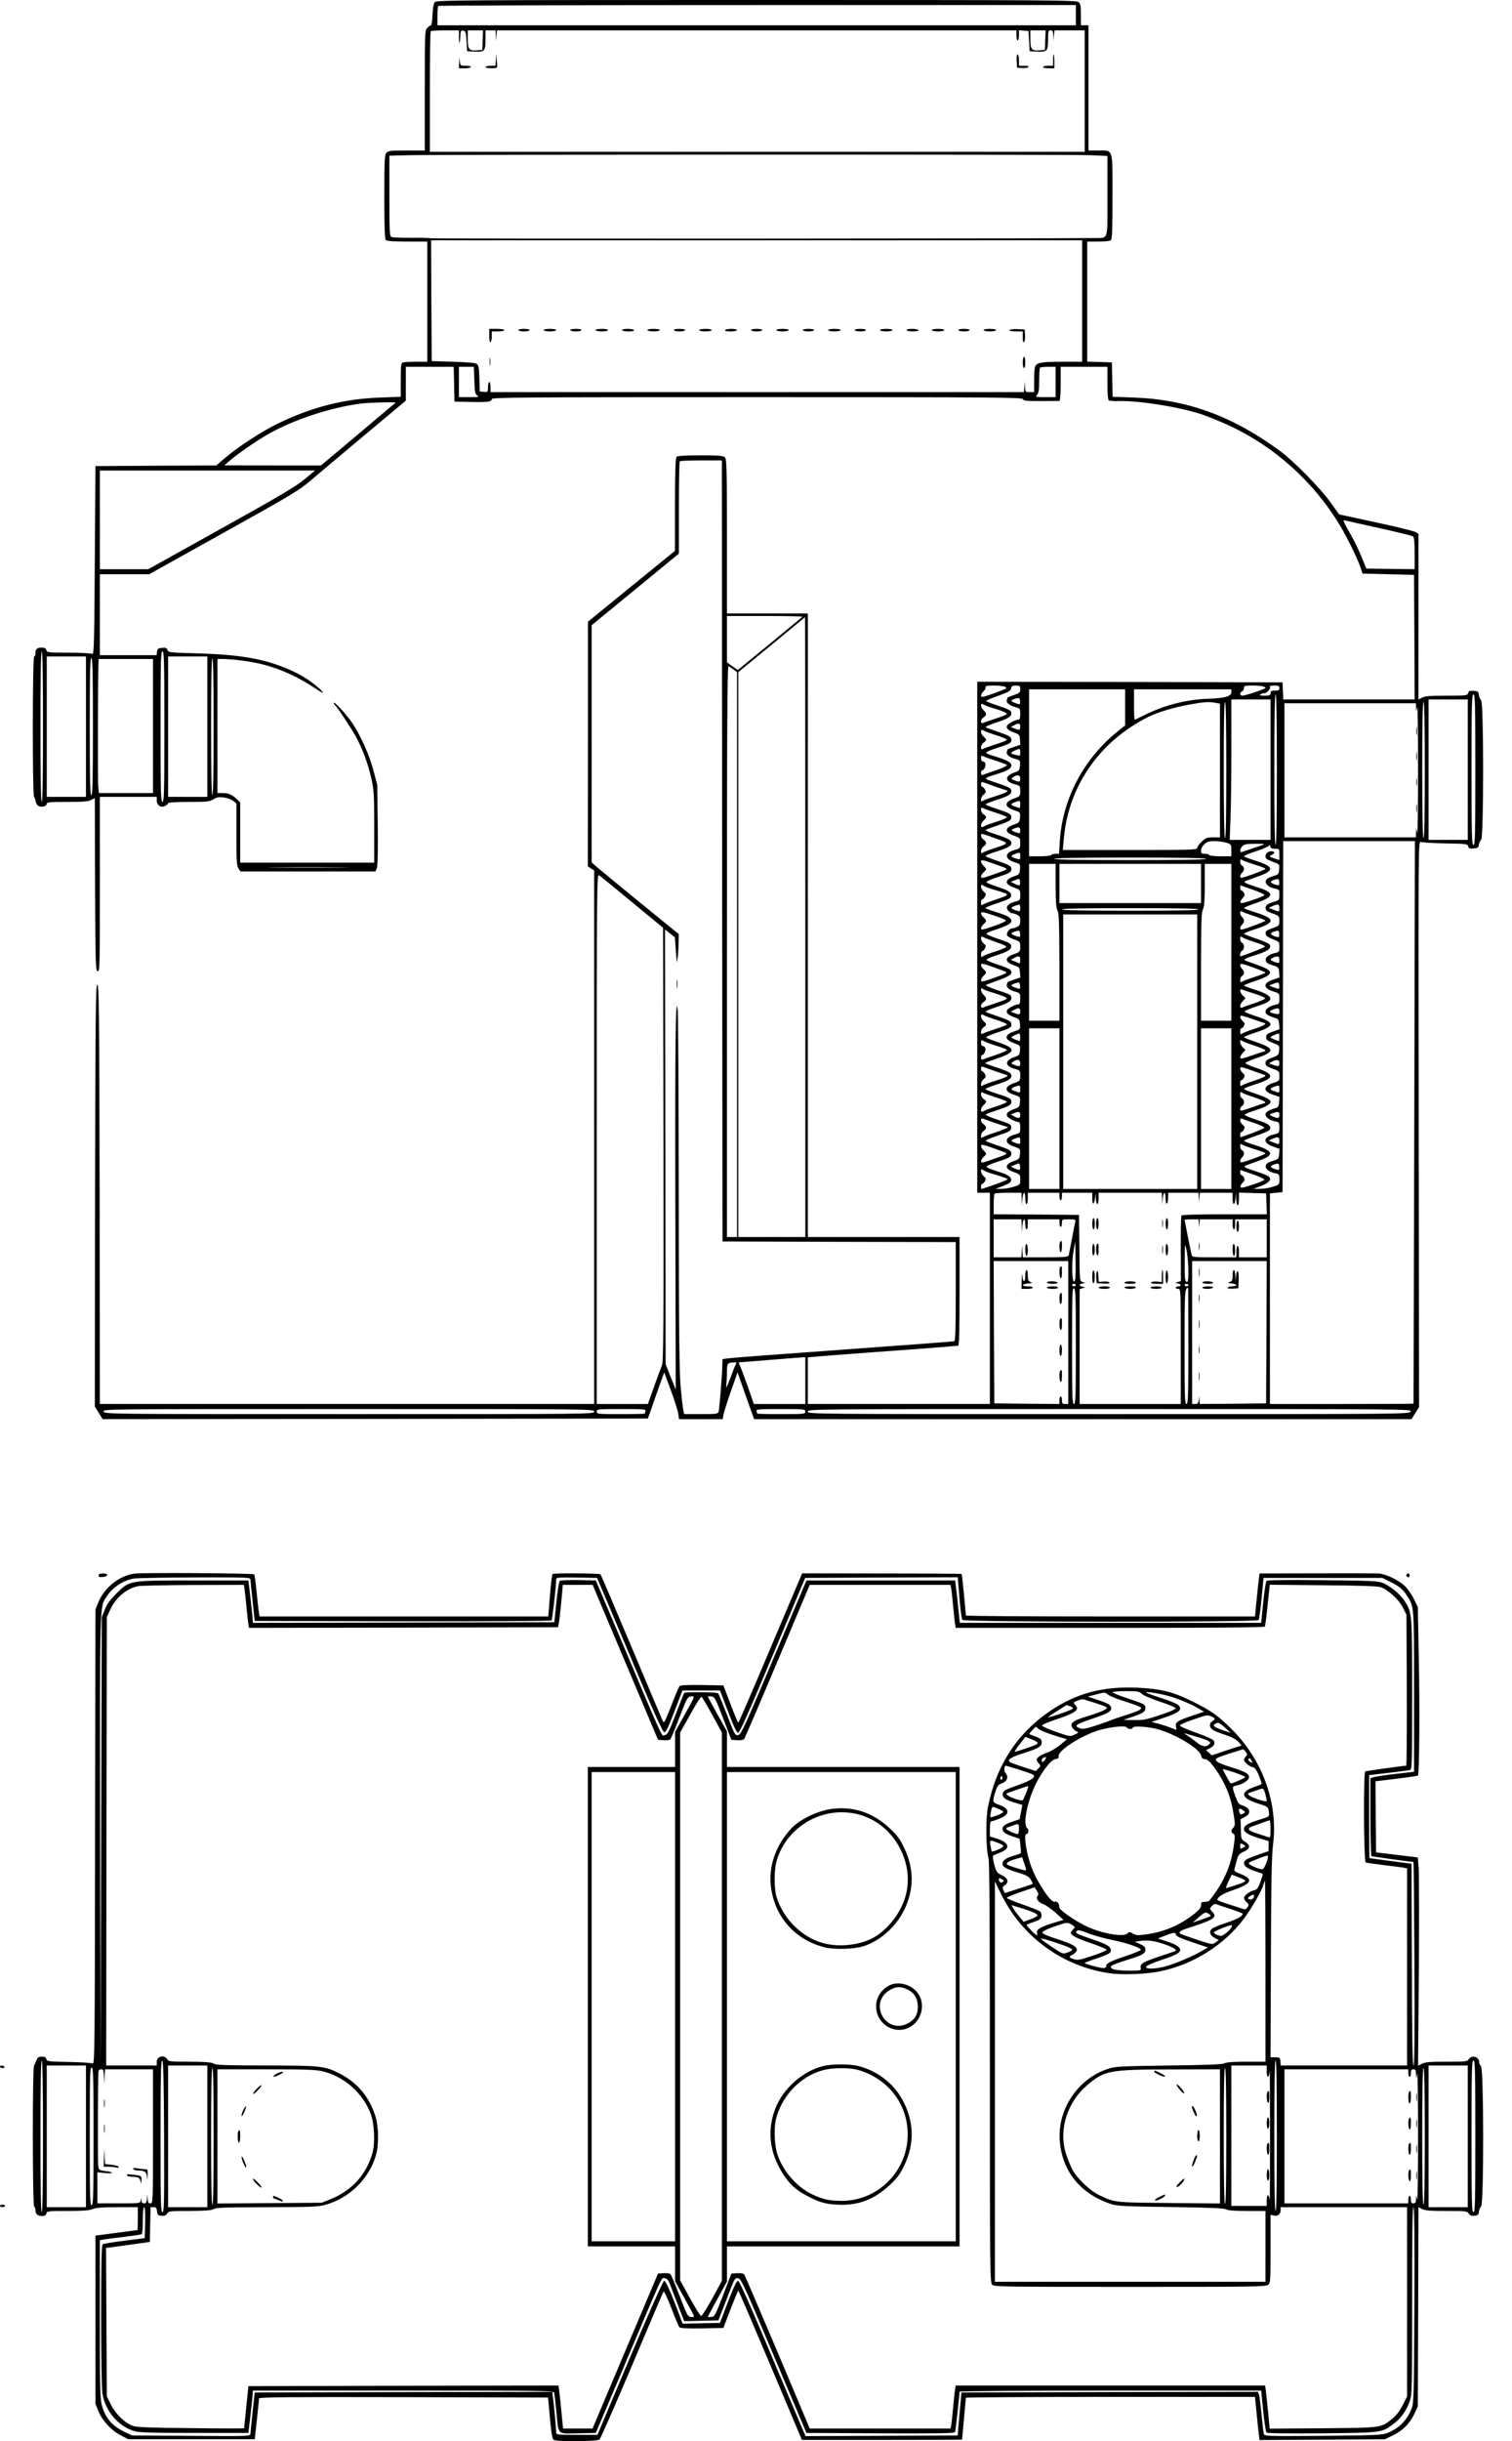 <?xml version="1.0" standalone="no"?>
<!DOCTYPE svg PUBLIC "-//W3C//DTD SVG 20010904//EN"
 "http://www.w3.org/TR/2001/REC-SVG-20010904/DTD/svg10.dtd">
<svg version="1.0" xmlns="http://www.w3.org/2000/svg"
 width="1196pt" height="1930pt" viewBox="0 0 1196 1930"
 preserveAspectRatio="xMidYMid meet">

<g transform="translate(0,1930) scale(0.1,-0.1)"
fill="#000000" stroke="none">
<path d="M3439 19283 c-9 -10 -15 -48 -18 -100 -1 -45 -7 -83 -12 -83 -5 0
-18 -9 -29 -20 -19 -19 -20 -33 -20 -495 l0 -475 -143 0 c-127 0 -146 -2 -160
-18 -15 -17 -17 -56 -17 -348 0 -243 3 -333 12 -342 8 -8 60 -12 170 -12 l158
0 0 -475 0 -475 -89 0 c-49 0 -96 -3 -105 -6 -14 -5 -16 -27 -16 -139 l0 -132
-162 -6 c-287 -10 -541 -75 -813 -207 -122 -59 -315 -185 -412 -268 l-72 -62
-478 -2 -478 -3 -5 -747 c-4 -661 -7 -746 -20 -738 -8 5 -92 10 -186 10 -163
0 -172 1 -177 20 -4 15 -14 20 -40 20 -36 0 -47 -12 -47 -51 0 -10 -4 -19 -10
-19 -13 0 -14 -1083 -1 -1108 6 -9 12 -29 15 -44 4 -15 15 -30 26 -33 27 -9
60 3 60 21 0 12 28 14 160 14 125 0 168 3 190 15 l30 15 2 -682 c3 -641 4
-683 21 -686 16 -3 17 35 17 687 l0 691 225 0 225 0 0 -30 c0 -38 35 -59 69
-41 11 7 21 16 21 21 0 6 65 10 163 10 146 0 165 2 196 21 27 17 43 19 82 14
27 -4 60 -16 74 -27 l25 -19 0 -245 c0 -208 2 -248 16 -269 l16 -25 534 0 534
0 11 27 c7 18 9 141 7 343 l-4 315 -31 117 c-32 120 -95 261 -162 365 -42 65
-151 185 -151 166 0 -6 4 -14 10 -18 13 -8 122 -172 164 -247 52 -95 95 -208
122 -327 22 -98 24 -126 24 -388 l0 -283 -530 0 -530 0 0 238 0 238 -27 26
c-40 37 -66 48 -112 48 l-41 0 0 530 0 530 43 0 c86 -1 235 -21 324 -45 146
-39 277 -100 422 -197 61 -41 61 -29 -1 24 -67 56 -136 98 -224 136 -203 87
-393 119 -776 128 -166 5 -177 6 -183 25 -5 16 -14 20 -43 17 -32 -3 -37 -7
-40 -30 l-3 -28 -225 0 -224 0 0 320 0 320 195 0 195 0 587 327 c532 296 598
335 689 413 55 47 248 208 427 359 l327 273 0 134 0 134 190 0 189 0 3 -137 3
-138 125 -3 c138 -3 170 1 170 23 0 13 252 15 2099 15 1898 0 2100 -2 2103
-16 3 -13 24 -15 141 -15 75 0 142 1 147 1 6 0 10 52 10 135 l0 135 185 0 185
0 0 -129 c0 -87 4 -132 11 -137 7 -4 44 -6 83 -5 157 4 472 -46 649 -104 40
-13 132 -50 205 -83 365 -165 681 -447 891 -796 57 -94 141 -266 164 -336 l15
-45 203 -5 204 -5 3 -492 2 -493 -519 0 -520 0 -3 68 -3 67 -1207 3 -1208 2 0
-2020 0 -2020 50 0 50 0 0 -835 0 -835 -720 0 -720 0 0 184 0 184 63 6 c34 4
249 20 477 37 228 16 465 34 525 39 61 6 116 10 123 10 9 0 12 93 12 430 l0
430 -600 0 -600 0 0 2465 0 2465 -320 0 -320 0 0 609 c0 541 -2 611 -16 625
-13 13 -45 16 -193 16 -124 0 -181 -4 -189 -12 -9 -9 -12 -107 -13 -378 l0
-365 -344 -280 -344 -280 0 -967 -1 -968 25 -16 25 -16 0 -2109 0 -2109 -1955
0 -1955 0 -2 1658 c-3 1465 -5 1657 -18 1657 -13 0 -15 -193 -18 -1667 l-2
-1668 31 -50 31 -50 2156 2 2157 3 64 183 65 182 52 -141 c29 -77 55 -161 59
-185 l6 -44 173 0 173 0 6 37 c4 20 30 103 59 185 l52 148 65 -185 66 -185
2600 0 2600 0 30 48 30 47 -3 2239 c-3 2164 -3 2238 15 2230 10 -5 97 -10 194
-12 168 -3 177 -4 182 -23 5 -17 12 -20 44 -17 33 3 38 7 41 30 2 14 10 32 18
38 21 18 21 1081 0 1103 -8 8 -16 27 -18 43 -3 26 -7 29 -41 32 -32 3 -39 0
-44 -17 -5 -20 -12 -21 -170 -21 -127 0 -171 -3 -193 -15 l-30 -16 0 656 0
655 -22 13 c-13 8 -154 43 -314 77 l-291 63 -69 96 c-83 115 -289 324 -398
405 -375 276 -735 408 -1158 423 l-167 6 -3 136 -3 136 -97 3 -98 3 0 474 0
475 88 0 c55 0 92 4 100 12 9 9 12 99 12 343 0 391 8 365 -113 365 l-77 0 0
495 0 495 -30 0 -30 0 0 83 c0 69 -3 87 -18 100 -17 16 -208 17 -2549 17
-2341 0 -2532 -1 -2544 -17z m5071 -103 l0 -80 -2525 0 -2525 0 0 73 c0 41 3
77 7 80 3 4 1140 7 2525 7 l2518 0 0 -80z m-4880 -172 c0 -63 8 -60 11 5 2 42
5 48 23 45 19 -3 22 -12 26 -83 l5 -80 58 -3 c80 -4 87 4 87 94 l0 74 40 0 40
0 2 -42 1 -43 4 43 4 42 2055 0 2054 0 0 -40 c0 -22 5 -40 10 -40 6 0 10 18
10 41 l0 40 38 -3 37 -3 5 -80 5 -80 58 -3 c80 -4 87 4 87 94 0 67 2 74 20 74
17 0 20 -7 22 -42 l1 -43 4 43 4 42 120 0 119 0 0 -480 0 -480 -2590 0 -2590
0 0 473 c0 261 3 477 7 480 3 4 55 7 115 7 l108 0 0 -52z m188 -25 l-3 -78
-43 -3 c-62 -5 -72 8 -72 89 l0 69 60 0 61 0 -3 -77z m4450 0 l-3 -78 -43 -3
c-62 -5 -72 8 -72 89 l0 69 60 0 61 0 -3 -77z m355 -910 l137 -6 0 -317 c0
-365 11 -330 -110 -332 -276 -5 -5228 -7 -5240 -2 -8 3 -78 5 -156 4 -77 0
-148 2 -157 6 -15 6 -17 34 -17 325 l0 318 158 4 c329 6 5255 7 5385 0z m-63
-1153 l0 -480 -160 0 c-168 0 -204 -7 -214 -44 -3 -11 -6 -60 -6 -108 l0 -88
-35 0 c-34 0 -35 1 -37 43 l-1 42 -4 -42 -4 -43 -2110 0 -2109 0 0 40 c0 22
-4 40 -10 40 -5 0 -10 -18 -10 -41 0 -39 -1 -40 -32 -37 l-33 3 -3 102 c-2 78
-6 104 -19 115 -11 9 -65 14 -187 18 l-171 5 -3 478 -2 477 2575 0 2575 0 0
-480z m-4808 -626 c3 -91 6 -108 22 -120 18 -12 11 -14 -62 -14 l-82 0 0 120
0 120 59 0 59 0 4 -106z m4598 -14 l0 -120 -82 0 c-78 0 -80 1 -65 18 13 15
17 39 17 114 0 52 3 98 7 101 3 4 33 7 65 7 l58 0 0 -120z m-5221 -164 c-2 -1
-136 -114 -297 -250 l-293 -246 -382 0 -382 1 40 35 c51 46 199 149 291 203
203 119 510 221 754 251 66 8 277 13 269 6z m2583 -3543 l3 -3088 923 -3 922
-2 0 -390 c0 -304 -3 -391 -12 -394 -7 -2 -402 -32 -878 -66 -476 -34 -885
-65 -910 -69 l-45 -6 -2 -65 c-3 -91 -23 -331 -29 -352 -5 -16 -20 -18 -139
-18 l-133 0 -6 26 c-4 14 -13 94 -21 177 -12 124 -15 406 -16 1537 -1 762 -4
1414 -8 1450 -17 165 -22 -242 -19 -1581 l3 -1415 -40 100 -40 101 -2 1718 -3
1719 39 -31 39 -31 8 -107 c8 -107 8 -108 15 -48 4 33 7 87 7 120 l1 60 -301
245 c-165 135 -320 262 -344 283 l-44 39 0 937 0 938 345 283 345 283 0 362
c0 199 3 365 7 368 3 4 80 7 170 7 l163 0 2 -3087z m-3303 2938 c-66 -55 -197
-133 -659 -390 l-577 -321 -191 0 -192 0 0 390 0 390 851 0 851 0 -83 -69z
m8500 -386 c140 -31 261 -60 268 -66 9 -8 13 -45 13 -135 l0 -124 -191 2 -191
3 -38 92 c-21 51 -50 112 -63 135 -82 146 -89 160 -70 154 10 -3 132 -30 272
-61z m-4562 -701 c-3 -4 -120 -100 -258 -214 l-253 -207 -43 30 -43 31 0 183
0 183 302 0 c166 0 299 -3 295 -6z m23 -2454 l0 -2450 -265 0 -265 0 0 2233 0
2233 263 216 c144 120 263 217 265 218 1 0 2 -1102 2 -2450z m-6030 1585 c0
-390 -3 -595 -10 -595 -7 0 -10 205 -10 595 0 390 3 595 10 595 7 0 10 -205
10 -595z m960 0 c0 -522 -2 -595 -15 -595 -13 0 -15 73 -15 595 0 522 2 595
15 595 13 0 15 -73 15 -595z m-620 0 l0 -555 -155 0 -155 0 0 555 0 555 155 0
155 0 0 -555z m960 0 l0 -555 -155 0 -155 0 0 555 0 555 155 0 155 0 0 -555z
m-905 0 c0 -422 -3 -539 -12 -542 -10 -4 -13 109 -13 542 0 433 3 546 13 543
9 -4 12 -121 12 -543z m955 0 c0 -345 -4 -536 -10 -540 -7 -4 -10 178 -10 540
0 362 3 544 10 540 6 -4 10 -195 10 -540z m-480 5 l0 -530 -214 0 -214 0 -5
53 c-4 44 -3 854 2 970 l1 37 215 0 215 0 0 -530z m4593 446 l27 -20 0 -2233
0 -2233 -40 0 -40 0 0 2261 c0 1805 3 2259 13 2253 6 -4 24 -17 40 -28z m2147
-136 c8 -5 12 -11 10 -13 -3 -3 -49 -20 -102 -40 -86 -30 -98 -32 -98 -17 0 9
9 25 20 35 12 10 18 25 16 32 -4 10 11 13 67 13 40 0 79 -4 87 -10z m120 -19
c0 -26 -5 -31 -50 -46 -27 -9 -50 -18 -50 -20 0 -2 -3 -10 -6 -18 -8 -21 20
-45 66 -57 39 -11 40 -12 40 -55 0 -33 -4 -45 -15 -45 -24 0 -84 -32 -90 -48
-8 -21 12 -38 60 -55 37 -13 40 -17 43 -54 l3 -41 -50 -17 c-28 -9 -51 -18
-51 -20 0 -2 -3 -10 -6 -18 -8 -21 20 -45 67 -57 39 -11 40 -12 37 -52 -3 -38
-6 -42 -43 -55 -79 -27 -79 -71 0 -93 44 -12 45 -13 45 -54 0 -40 -1 -42 -49
-59 -79 -28 -79 -66 0 -92 50 -17 50 -17 47 -58 -3 -37 -6 -41 -43 -54 -81
-28 -82 -63 -4 -90 48 -17 49 -19 49 -59 0 -41 -1 -42 -45 -54 -83 -23 -80
-73 6 -99 39 -12 40 -13 37 -53 -3 -38 -6 -42 -43 -55 -81 -28 -82 -63 -4 -90
48 -17 49 -19 49 -59 0 -41 -1 -42 -45 -54 -56 -16 -75 -43 -49 -71 9 -10 23
-19 30 -19 7 0 25 -5 39 -12 20 -9 25 -18 25 -48 0 -30 -5 -39 -25 -48 -14 -7
-32 -12 -39 -12 -21 0 -47 -35 -40 -54 3 -9 28 -24 55 -33 48 -17 49 -19 49
-58 0 -39 -1 -41 -49 -58 -78 -27 -77 -62 4 -90 37 -13 40 -17 43 -54 l3 -41
-50 -17 c-28 -9 -51 -18 -51 -20 0 -2 -3 -10 -6 -18 -8 -21 20 -45 66 -57 39
-11 40 -12 40 -55 0 -33 -4 -45 -15 -45 -24 0 -84 -32 -90 -48 -8 -21 12 -38
60 -55 37 -13 40 -17 43 -54 3 -41 3 -41 -47 -58 -79 -26 -79 -64 1 -92 48
-18 49 -19 46 -57 -3 -36 -6 -40 -43 -53 -79 -27 -79 -71 0 -93 44 -12 45 -13
45 -54 0 -40 -1 -42 -49 -59 -79 -28 -79 -66 0 -92 50 -17 50 -17 47 -58 -3
-37 -6 -41 -43 -54 -48 -17 -68 -34 -60 -55 6 -16 66 -48 90 -48 11 0 15 -12
15 -44 0 -43 0 -44 -45 -56 -81 -23 -83 -69 -4 -95 50 -17 50 -17 47 -58 -3
-37 -6 -41 -43 -54 -81 -28 -82 -63 -4 -90 48 -17 49 -19 49 -59 0 -40 0 -40
-53 -57 -30 -9 -74 -17 -98 -16 l-44 0 60 23 c42 16 61 29 63 43 4 28 -20 45
-111 73 -44 14 -82 30 -84 36 -2 5 36 23 84 38 98 32 113 40 113 67 0 22 -18
33 -118 66 -42 14 -81 29 -85 33 -5 4 38 23 95 42 89 29 103 37 106 57 5 30
-2 34 -116 72 -52 17 -90 34 -85 38 4 4 46 19 93 35 97 33 110 41 110 67 0 23
-17 32 -119 64 -44 14 -82 29 -85 34 -3 4 27 18 67 30 112 36 137 50 137 76 0
25 -20 34 -158 80 -29 9 -51 19 -48 22 2 3 46 19 97 36 146 50 147 79 5 127
-53 17 -96 35 -96 39 0 5 37 21 82 36 104 34 118 41 118 64 0 26 -13 34 -110
67 -47 16 -89 31 -93 35 -5 4 29 19 75 34 100 33 128 49 128 75 0 24 -4 27
-119 65 -55 19 -90 35 -81 39 8 3 55 21 105 39 90 33 110 52 86 80 -5 7 -51
26 -101 42 -50 16 -89 33 -87 39 2 5 39 21 84 35 92 30 115 46 111 75 -2 17
-22 27 -98 52 -52 17 -96 36 -97 41 -2 5 22 17 53 27 102 32 144 54 144 74 0
26 -29 43 -123 72 -43 13 -80 27 -82 31 -3 3 41 22 98 40 83 28 103 38 105 55
4 29 -20 45 -111 74 -44 14 -82 30 -84 36 -2 5 36 23 84 38 98 32 113 40 113
67 0 22 -18 33 -118 66 -42 14 -81 29 -85 33 -5 4 22 18 60 30 118 37 143 51
143 76 0 23 -24 36 -159 80 -29 9 -49 20 -44 23 4 4 46 19 93 35 97 33 110 41
110 67 0 22 -13 30 -115 64 -44 14 -83 30 -88 34 -4 4 26 17 65 30 113 36 138
50 138 76 0 25 -20 34 -159 80 -62 20 -59 24 46 56 84 26 113 43 113 70 0 22
-43 44 -142 73 -32 9 -58 21 -58 26 0 5 36 21 81 35 102 32 119 41 119 64 0
26 -13 34 -110 67 -47 16 -89 31 -93 35 -5 4 29 19 75 34 100 33 128 49 128
75 0 23 -12 30 -117 65 -46 15 -83 30 -83 34 0 3 44 22 98 41 80 29 98 39 100
58 3 18 10 22 38 22 31 0 34 -3 34 -29z m1918 23 c12 -4 22 -9 22 -13 0 -8
-159 -61 -183 -61 -21 0 -22 26 -2 34 8 3 15 15 15 26 0 18 6 20 63 20 34 0
72 -3 85 -6z m132 -14 c0 -16 -7 -20 -35 -20 -28 0 -35 -4 -35 -20 0 -17 -7
-20 -47 -20 -35 0 -44 3 -33 10 8 5 22 10 31 10 21 0 53 36 44 49 -4 7 8 11
34 11 34 0 41 -3 41 -20z m-1220 -153 l0 -142 -55 -44 c-273 -218 -441 -536
-462 -873 l-6 -98 -28 0 c-15 0 -31 -4 -34 -10 -3 -5 -44 -10 -91 -10 l-84 0
0 660 0 660 380 0 380 0 0 -143z m840 120 c0 -32 -53 -47 -180 -51 -176 -6
-351 -51 -510 -131 -38 -19 -72 -35 -75 -35 -3 0 -5 54 -5 120 l0 120 385 0
385 0 0 -23z m360 -612 c0 -390 -3 -595 -10 -595 -7 0 -10 205 -10 595 0 390
3 595 10 595 7 0 10 -205 10 -595z m1570 0 c0 -522 -2 -595 -15 -595 -13 0
-15 73 -15 595 0 522 2 595 15 595 13 0 15 -73 15 -595z m-3603 519 c-6 -6
-67 17 -67 26 0 4 15 11 33 17 29 8 32 7 35 -15 2 -13 2 -26 -1 -28z m1983
-519 l0 -555 -162 0 -161 0 6 158 c4 86 7 336 7 555 l0 397 155 0 155 0 0
-555z m1560 0 l0 -555 -155 0 -155 0 0 555 0 555 155 0 155 0 0 -555z m-1997
529 l37 -7 0 -528 0 -529 -54 0 c-48 0 -59 -4 -90 -34 -20 -18 -36 -41 -36
-50 0 -15 -47 -16 -531 -16 l-532 0 7 81 c35 422 280 776 671 972 73 36 205
76 325 97 117 21 148 23 203 14z m87 -535 c0 -357 -3 -538 -10 -534 -6 4 -10
195 -10 541 0 349 3 534 10 534 7 0 10 -187 10 -541z m1570 0 c0 -357 -3 -538
-10 -534 -6 4 -10 195 -10 541 0 349 3 534 10 534 7 0 10 -187 10 -541z
m-3413 492 c23 -6 58 -18 79 -27 45 -19 42 -21 -66 -57 -41 -14 -83 -28 -92
-32 -26 -10 -24 27 2 43 11 7 20 18 20 26 0 7 -9 21 -20 31 -11 10 -20 27 -20
37 0 17 2 17 28 4 15 -8 46 -19 69 -25z m3344 7 l2 -33 7 35 c4 19 7 -206 7
-500 0 -294 -3 -517 -7 -495 l-7 40 -2 -37 -1 -38 -520 0 -520 0 0 530 0 530
520 0 520 0 1 -32z m-3131 -153 c0 -28 -6 -30 -47 -14 l-28 11 25 13 c37 21
50 18 50 -10z m-282 -34 c9 -6 54 -22 100 -36 45 -15 80 -30 77 -35 -3 -4 -42
-20 -87 -34 -46 -15 -91 -31 -100 -36 -15 -8 -18 -6 -18 13 0 12 9 28 20 35
11 7 20 17 20 22 0 6 -9 18 -20 27 -11 10 -20 25 -20 35 0 21 4 22 28 9z m282
-170 c0 -29 -1 -29 -32 -20 -18 5 -34 9 -35 9 -2 0 -3 4 -3 8 0 7 42 28 63 31
4 1 7 -12 7 -28z m-191 -66 c44 -14 83 -30 86 -34 3 -5 -37 -24 -87 -41 -51
-17 -99 -34 -105 -37 -8 -3 -13 3 -13 16 0 12 4 21 10 21 14 0 31 37 24 54 -3
9 -12 16 -20 16 -8 0 -14 10 -14 25 0 22 3 24 19 15 11 -5 55 -21 100 -35z
m191 -140 c0 -28 -6 -30 -47 -14 -27 10 -27 11 -9 25 32 23 56 18 56 -11z
m-191 -66 c46 -16 86 -29 88 -29 2 0 2 -4 -1 -9 -3 -5 -45 -21 -93 -36 -49
-15 -94 -32 -100 -37 -10 -8 -13 -5 -13 12 0 12 10 30 21 39 18 15 20 21 10
39 -6 12 -16 22 -21 22 -6 0 -10 9 -10 21 0 16 4 19 18 14 9 -3 55 -20 101
-36z m191 -140 c0 -26 -3 -30 -17 -24 -10 4 -26 10 -35 12 -26 8 -22 20 10 31
40 15 42 15 42 -19z m-192 -65 c45 -14 84 -30 87 -34 3 -5 -32 -20 -77 -35
-46 -14 -91 -30 -100 -36 -24 -13 -28 -12 -28 9 0 10 9 25 20 35 11 9 20 21
20 27 0 5 -9 15 -20 22 -11 7 -20 23 -20 35 0 19 3 21 18 13 9 -5 54 -21 100
-36z m192 -140 c0 -22 -3 -24 -22 -18 -48 14 -55 22 -28 33 40 16 50 13 50
-15z m-182 -67 c95 -34 95 -35 -23 -73 -43 -14 -85 -30 -92 -36 -10 -8 -13 -5
-13 13 0 13 9 30 20 37 11 7 20 19 20 27 0 8 -9 20 -20 27 -11 7 -20 21 -20
31 0 21 -2 21 128 -26z m1812 -29 c39 -13 40 -14 40 -60 l0 -48 -84 0 c-47 0
-88 5 -91 10 -3 6 -19 10 -36 10 -24 0 -29 4 -29 25 0 15 11 36 26 50 22 20
37 25 81 25 29 0 71 -6 93 -12z m1487 -2210 c-3 -1223 -6 -2224 -6 -2225 -1
-2 -256 -3 -568 -3 l-568 0 0 832 0 833 50 5 50 5 3 1388 2 1387 521 0 521 0
-5 -2222z m-1187 2198 c0 -2 -37 -16 -82 -30 -46 -15 -89 -30 -95 -32 -19 -8
-16 27 5 47 13 14 34 18 95 18 42 1 77 -1 77 -3z m86 -36 c34 0 34 -1 34 -44
l0 -45 -30 9 c-47 14 -56 22 -32 31 29 11 28 29 -1 29 -47 0 -65 -53 -24 -69
12 -5 37 -15 55 -22 31 -11 33 -15 30 -52 -3 -39 -5 -41 -53 -56 -37 -12 -51
-21 -53 -38 -4 -25 28 -50 75 -59 31 -6 33 -9 33 -49 0 -41 -1 -42 -42 -54
-24 -7 -49 -18 -55 -23 -20 -17 -15 -48 10 -57 12 -5 37 -15 55 -21 28 -11 32
-17 32 -50 0 -33 -4 -39 -32 -50 -78 -28 -79 -30 -76 -53 2 -16 16 -27 55 -42
52 -20 53 -21 53 -61 0 -39 -2 -42 -32 -48 -49 -10 -80 -34 -76 -59 2 -17 15
-26 53 -38 48 -15 50 -17 53 -56 l3 -41 -51 -17 c-82 -27 -80 -68 3 -94 46
-14 47 -15 47 -57 0 -39 -2 -42 -33 -48 -43 -8 -77 -33 -77 -55 0 -18 23 -33
75 -49 26 -7 30 -14 33 -49 l3 -40 -53 -19 c-45 -16 -53 -23 -53 -44 0 -21 9
-28 53 -45 52 -20 53 -20 50 -59 -3 -36 -6 -39 -55 -58 -43 -16 -53 -24 -53
-42 0 -17 9 -27 33 -36 79 -29 77 -27 77 -68 0 -37 -2 -39 -47 -53 -83 -26
-85 -67 -3 -94 l51 -17 -3 -41 c-3 -35 -7 -42 -33 -49 -52 -16 -75 -31 -75
-49 0 -22 34 -47 77 -55 31 -6 33 -9 33 -49 0 -42 -1 -43 -44 -54 -85 -21 -89
-66 -8 -95 l53 -19 -3 -40 c-3 -39 -5 -41 -53 -56 -37 -12 -51 -21 -53 -38 -4
-25 28 -50 75 -59 31 -6 33 -9 33 -48 0 -42 0 -42 -53 -59 -30 -9 -76 -17
-103 -16 l-49 0 58 22 c64 25 86 49 67 72 -7 8 -48 26 -93 40 -108 35 -119 41
-87 53 14 5 60 21 102 37 122 43 113 76 -33 121 -49 15 -89 31 -89 35 0 4 42
21 94 39 52 17 100 38 107 46 20 24 -1 47 -62 67 -114 38 -140 50 -132 57 4 4
45 20 91 35 78 25 112 45 112 65 0 17 -44 39 -127 66 -46 15 -83 31 -83 35 0
5 39 20 86 35 156 49 161 79 17 129 -49 16 -90 34 -92 40 -1 5 39 23 89 40
145 48 145 76 0 125 -55 18 -100 36 -100 40 0 3 37 19 83 34 164 53 167 81 15
131 -46 15 -87 31 -91 35 -8 7 18 19 132 57 107 36 91 73 -51 118 -49 15 -88
30 -88 34 0 3 39 19 88 35 147 49 155 78 34 121 -42 16 -88 32 -102 37 -32 12
-21 18 88 53 86 27 115 52 92 80 -6 8 -54 28 -106 45 -52 18 -94 35 -94 38 0
4 41 21 92 37 159 52 158 82 -2 132 -50 15 -90 31 -90 34 0 4 43 22 96 40 146
50 149 81 11 124 -108 35 -119 41 -87 53 14 5 60 21 102 37 122 43 113 76 -33
121 -49 15 -89 31 -89 35 0 4 43 22 95 39 52 17 98 37 102 43 5 8 9 6 11 -5 2
-13 13 -18 38 -18z m-2016 -59 c0 -29 -1 -29 -35 -18 -42 13 -44 22 -7 35 40
15 42 15 42 -17z m1470 -21 c0 -7 -207 -10 -600 -10 -393 0 -600 3 -600 10 0
7 207 10 600 10 393 0 600 -3 600 -10z m-1581 -75 c8 -9 -4 -15 -102 -49 -84
-30 -97 -32 -97 -17 0 9 9 24 20 34 11 9 20 21 20 25 0 5 -9 17 -20 27 -11 10
-20 26 -20 35 0 15 13 12 97 -17 53 -19 99 -36 102 -38z m1964 30 c48 -14 87
-30 87 -34 0 -4 -45 -23 -100 -43 -88 -31 -100 -33 -100 -18 0 10 7 23 15 30
8 7 15 21 15 32 0 10 -7 21 -15 24 -8 4 -15 17 -15 31 0 19 3 23 13 15 6 -5
51 -22 100 -37z m-1573 -167 c1 -131 4 -179 15 -198 12 -21 14 -100 15 -447
l0 -423 -120 0 -120 0 0 620 0 620 105 0 105 0 0 -172z m1150 17 l0 -155 -560
0 -560 0 0 155 0 155 560 0 560 0 0 -155z m240 -465 l0 -620 -120 0 -120 0 0
428 c1 351 3 431 15 452 11 19 14 66 15 193 l0 167 105 0 105 0 0 -620z
m-7042 593 c-141 -2 -375 -2 -520 0 -145 1 -29 2 257 2 286 0 404 -1 263 -2z
m2302 -276 l245 -202 3 -1715 c2 -1441 0 -1719 -12 -1745 -7 -16 -35 -92 -62
-167 l-49 -138 -202 0 -203 0 0 2095 c0 1993 1 2095 18 2085 9 -5 127 -101
262 -213z m3066 135 c-4 -3 -21 1 -39 10 l-32 16 35 14 c34 14 35 14 38 -10 2
-13 1 -26 -2 -30z m2050 1 c-7 -7 -59 11 -63 23 -2 5 11 14 29 19 30 9 33 8
36 -13 2 -13 1 -26 -2 -29z m-2253 -37 c32 -9 70 -21 85 -27 34 -13 23 -20
-83 -55 -44 -15 -86 -31 -92 -37 -10 -7 -13 -3 -13 17 0 14 4 26 10 26 5 0 15
10 21 22 10 18 8 24 -10 39 -11 9 -21 27 -21 38 0 20 2 20 23 7 12 -8 48 -21
80 -30z m2045 1 c51 -18 93 -37 94 -43 0 -5 -42 -23 -94 -40 -70 -24 -94 -28
-96 -18 -2 7 6 22 18 34 16 16 18 24 10 40 -6 11 -15 20 -20 20 -6 0 -10 9
-10 20 0 11 1 20 3 20 1 -1 44 -15 95 -33z m-1838 -146 c0 -29 -1 -29 -35 -18
-42 13 -44 22 -7 35 40 15 42 15 42 -17z m2050 -1 c0 -19 -4 -28 -12 -25 -7 2
-26 10 -43 16 l-30 11 30 14 c45 20 55 17 55 -16z m-640 -10 c0 -7 -187 -10
-540 -10 -353 0 -540 3 -540 10 0 7 187 10 540 10 353 0 540 -3 540 -10z
m-1523 -87 c2 -6 -41 -26 -97 -45 -84 -29 -100 -32 -100 -19 0 9 9 24 20 34
11 9 20 21 20 27 0 6 -9 18 -20 27 -11 10 -20 24 -20 33 0 13 16 11 97 -16 54
-17 99 -36 100 -41z m1971 32 c45 -15 82 -30 82 -34 0 -3 -45 -22 -100 -42
-88 -32 -100 -34 -100 -19 0 10 7 23 15 30 8 7 15 20 15 30 0 10 -7 23 -15 30
-8 7 -15 21 -15 32 0 15 4 17 18 10 9 -6 54 -22 100 -37z m-458 -1070 l0
-1085 -530 0 -530 0 0 1085 0 1085 530 0 530 0 0 -1085z m-1403 909 c-6 -6
-67 17 -67 26 0 4 15 11 33 17 29 8 32 7 35 -15 2 -13 2 -26 -1 -28z m2049 -1
c-7 -8 -59 12 -63 24 -2 5 11 14 29 19 30 9 33 8 36 -14 2 -13 1 -26 -2 -29z
m-2235 -42 c43 -14 79 -30 80 -36 1 -5 -38 -22 -86 -37 -48 -15 -93 -32 -101
-39 -11 -9 -14 -7 -14 15 0 14 4 26 10 26 5 0 15 10 21 22 10 18 8 24 -10 39
-11 9 -21 27 -21 38 0 19 3 20 22 10 12 -6 57 -23 99 -38z m2052 -2 c42 -13
76 -28 74 -33 -2 -6 -172 -73 -194 -76 -11 -1 0 39 12 44 8 3 15 17 15 31 0
14 -7 28 -15 31 -8 4 -15 17 -15 30 0 23 2 24 23 10 12 -7 57 -24 100 -37z
m-1863 -140 c0 -16 -4 -28 -9 -25 -4 3 -21 10 -37 16 l-29 12 25 13 c39 22 50
18 50 -16z m2050 2 c0 -28 -1 -28 -35 -17 -41 13 -44 23 -12 36 38 15 47 11
47 -19z m-2162 -96 c8 -8 3 -11 -100 -48 -86 -30 -98 -32 -98 -17 0 9 9 25 20
35 11 10 20 22 20 27 0 4 -9 16 -20 25 -11 10 -20 25 -20 34 0 15 13 13 97
-17 53 -19 99 -36 101 -39z m2052 -5 c0 -3 -39 -19 -87 -34 -49 -16 -94 -33
-100 -38 -10 -8 -13 -4 -13 15 0 14 7 27 15 31 8 3 15 14 15 24 0 11 -7 25
-15 32 -8 7 -15 20 -15 30 0 15 12 13 100 -18 55 -20 100 -39 100 -42z m-1943
-126 c-6 -6 -67 17 -67 26 0 4 15 11 33 17 29 8 32 7 35 -15 2 -13 2 -26 -1
-28z m2050 0 c-2 -2 -21 2 -43 10 -38 14 -39 14 -14 23 52 21 55 20 58 -4 2
-14 2 -27 -1 -29z m-2273 -29 c33 -10 75 -24 95 -32 42 -18 38 -20 -69 -56
-41 -14 -83 -28 -92 -32 -26 -10 -24 27 2 43 11 7 20 18 20 26 0 7 -9 21 -20
31 -22 20 -29 65 -7 47 6 -5 39 -18 71 -27z m2079 -11 c48 -15 86 -32 84 -38
-2 -5 -39 -22 -83 -37 -43 -14 -87 -29 -96 -34 -26 -10 -24 23 3 51 l21 22
-21 21 c-23 23 -29 56 -8 48 6 -3 52 -18 100 -33z m-1853 -139 c0 -28 -6 -30
-47 -14 l-28 11 25 13 c37 21 50 18 50 -10z m2050 -1 c0 -24 -2 -25 -32 -19
-50 11 -55 18 -23 31 44 19 55 17 55 -12z m-2332 -33 c9 -6 54 -22 100 -36 45
-15 80 -30 77 -35 -3 -4 -42 -20 -87 -34 -46 -15 -91 -31 -100 -36 -15 -8 -18
-6 -18 13 0 12 9 28 20 35 11 7 20 17 20 22 0 6 -9 18 -20 27 -11 10 -20 25
-20 35 0 21 4 22 28 9z m2219 -61 c2 0 2 -4 -2 -9 -3 -5 -42 -22 -88 -37 -45
-14 -88 -31 -94 -37 -10 -7 -13 -3 -13 17 0 14 4 26 10 26 5 0 14 9 20 20 8
16 7 23 -10 37 -11 10 -20 25 -20 34 0 14 13 12 96 -17 53 -19 98 -34 101 -34z
m-1627 -675 l0 -635 -120 0 -120 0 0 635 0 635 120 0 120 0 0 -635z m1360 0
l0 -635 -120 0 -120 0 0 635 0 635 120 0 120 0 0 -635z m-1670 565 c0 -16 -2
-30 -4 -30 -13 0 -66 23 -66 29 0 6 44 27 63 30 4 1 7 -12 7 -29z m2050 0 c0
-16 -2 -30 -4 -30 -13 0 -66 23 -66 29 0 6 44 27 63 30 4 1 7 -12 7 -29z
m-2232 -70 c39 -12 74 -26 77 -30 3 -5 -37 -23 -87 -40 -51 -17 -99 -34 -105
-37 -8 -3 -13 3 -13 16 0 12 4 21 10 21 14 0 31 37 24 54 -3 9 -12 16 -20 16
-8 0 -14 10 -14 25 0 25 1 25 28 11 15 -8 60 -24 100 -36z m2030 5 c45 -15 85
-31 88 -36 3 -5 4 -9 2 -9 -2 0 -47 -15 -101 -33 -79 -28 -97 -31 -97 -19 0 9
9 26 21 38 l21 22 -21 21 c-23 23 -31 71 -8 53 6 -5 49 -22 95 -37z m-1848
-140 c0 -28 -6 -30 -47 -14 -27 10 -27 11 -9 25 32 23 56 18 56 -11z m2050 0
c0 -28 -4 -29 -50 -14 l-33 12 24 13 c39 21 59 17 59 -11z m-2241 -66 c46 -16
86 -29 88 -29 2 0 2 -4 -1 -9 -3 -5 -45 -21 -93 -36 -49 -15 -94 -32 -100 -37
-10 -8 -13 -5 -13 12 0 12 10 30 21 39 18 15 20 21 10 39 -6 12 -16 22 -21 22
-6 0 -10 9 -10 21 0 16 4 19 18 14 9 -3 55 -20 101 -36z m2129 -29 c2 0 1 -4
-2 -9 -3 -5 -43 -21 -88 -36 -46 -15 -89 -32 -95 -37 -10 -8 -13 -4 -13 16 0
14 4 26 10 26 5 0 14 9 20 20 8 16 7 23 -10 37 -11 10 -20 25 -20 35 0 16 11
14 98 -17 53 -19 98 -35 100 -35z m-1938 -111 c0 -26 -3 -30 -17 -24 -10 4
-26 10 -35 12 -26 8 -22 20 10 31 40 15 42 15 42 -19z m2050 0 c0 -26 -3 -30
-17 -24 -10 4 -26 10 -35 12 -26 8 -22 20 10 31 40 15 42 15 42 -19z m-2242
-65 c45 -14 84 -30 87 -34 3 -5 -32 -20 -77 -35 -46 -14 -91 -30 -100 -36 -24
-13 -28 -12 -28 9 0 10 9 25 20 35 11 9 20 21 20 27 0 5 -9 15 -20 22 -11 7
-20 23 -20 35 0 19 3 21 18 13 9 -5 54 -21 100 -36z m2039 2 c46 -15 85 -32
88 -37 4 -5 4 -9 2 -9 -3 0 -48 -15 -101 -34 -90 -31 -96 -32 -96 -15 0 11 7
22 15 25 8 4 15 17 15 30 0 14 -7 27 -15 30 -8 4 -15 17 -15 31 0 19 3 23 13
16 6 -6 49 -23 94 -37z m-1847 -141 c0 -28 -13 -31 -50 -10 l-25 14 25 10 c40
16 50 13 50 -14z m2050 0 c0 -28 -11 -30 -55 -11 -30 14 -29 15 15 29 31 11
40 6 40 -18z m-2240 -66 c47 -16 87 -29 90 -29 16 -1 -36 -24 -105 -46 -43
-14 -85 -30 -92 -36 -10 -8 -13 -5 -13 13 0 13 9 30 20 37 11 7 20 19 20 27 0
8 -9 20 -20 27 -26 16 -28 53 -2 43 9 -4 55 -20 102 -36z m2043 2 c43 -15 79
-31 79 -36 0 -7 -155 -68 -189 -75 -2 0 -3 9 -3 20 0 11 4 20 10 20 5 0 14 9
20 20 8 16 7 23 -10 37 -26 22 -28 58 -2 48 9 -5 52 -20 95 -34z m-1853 -140
c0 -29 -1 -29 -35 -18 -42 13 -44 22 -7 35 40 15 42 15 42 -17z m2050 -1 c0
-19 -4 -28 -12 -25 -7 2 -26 10 -43 16 l-30 11 30 14 c45 20 55 17 55 -16z
m-2161 -95 c8 -9 -4 -15 -102 -49 -84 -30 -97 -32 -97 -17 0 9 9 24 20 34 11
9 20 21 20 25 0 5 -9 17 -20 27 -11 10 -20 26 -20 35 0 15 13 12 97 -17 53
-19 99 -36 102 -38z m1964 30 c48 -14 87 -30 87 -34 0 -4 -45 -23 -100 -43
-88 -31 -100 -33 -100 -18 0 10 7 23 15 30 8 7 15 21 15 32 0 10 -7 21 -15 24
-8 4 -15 17 -15 31 0 19 3 23 13 15 6 -5 51 -22 100 -37z m-1857 -163 c-4 -3
-21 1 -39 10 l-32 16 35 14 c34 14 35 14 38 -10 2 -13 1 -26 -2 -30z m2050 1
c-7 -7 -59 11 -63 23 -2 5 11 14 29 19 30 9 33 8 36 -13 2 -13 1 -26 -2 -29z
m-2253 -37 c32 -9 70 -21 85 -27 25 -9 25 -11 9 -21 -16 -8 -185 -68 -194 -68
-2 0 -3 9 -3 20 0 11 4 20 10 20 5 0 15 10 21 22 10 18 8 24 -10 39 -11 9 -21
27 -21 38 0 20 2 20 23 7 12 -8 48 -21 80 -30z m2045 1 c51 -18 93 -37 94 -43
0 -5 -42 -23 -94 -40 -70 -24 -94 -28 -96 -18 -2 7 6 22 18 34 16 16 18 24 10
40 -6 11 -15 20 -20 20 -6 0 -10 9 -10 20 0 11 1 20 3 20 1 -1 44 -15 95 -33z
m-1826 -199 l2 -53 3 53 c5 64 23 70 23 7 0 -25 5 -45 10 -45 6 0 10 20 10 45
l0 45 125 0 125 0 0 -30 c0 -16 5 -30 10 -30 6 0 10 14 10 30 l0 30 120 0 120
0 0 -47 c0 -56 17 -47 23 12 4 40 4 40 5 -7 2 -61 22 -63 22 -3 l0 45 250 0
250 0 2 -47 2 -48 3 48 c5 60 23 62 23 1 0 -27 4 -43 10 -39 6 3 10 24 10 46
l0 39 120 0 120 0 2 -37 1 -38 4 38 4 37 130 0 129 0 0 -45 c0 -60 18 -58 23
3 l3 47 2 -52 c3 -68 22 -70 22 -3 l0 51 108 -3 107 -3 3 -82 3 -83 -335 0
c-214 0 -337 -4 -341 -10 -3 -6 -6 -124 -5 -264 l1 -254 -23 -7 -23 -8 23 -4
c27 -5 29 -23 2 -23 -11 0 -20 -4 -20 -10 0 -5 9 -10 20 -10 20 0 20 -7 20
-455 l0 -455 -400 0 -400 0 0 454 0 454 23 7 22 8 -22 4 c-13 2 -23 8 -23 13
0 5 10 11 23 13 l22 4 -22 8 c-23 7 -23 8 -25 269 l-3 261 -337 3 -338 2 0 78
c0 43 3 82 7 85 3 4 53 7 110 7 l103 0 2 -52z m0 -210 l2 -53 3 53 c5 61 23
71 23 12 0 -22 5 -40 10 -40 6 0 10 18 10 40 l0 40 125 0 125 0 0 -30 c0 -16
5 -30 10 -30 6 0 10 14 10 30 0 30 0 30 56 30 48 0 55 -2 50 -17 -3 -10 -15
-70 -26 -133 -12 -63 -24 -123 -26 -132 -5 -16 -22 -18 -185 -18 l-179 0 -2
48 -2 47 -3 -47 -4 -48 -110 0 -109 0 0 150 0 150 110 0 110 0 2 -52z m1400
20 l1 -33 4 33 4 32 130 0 129 0 0 -40 c0 -22 5 -40 10 -40 6 0 10 18 10 40
l0 40 125 0 125 0 0 -150 0 -150 -110 0 -110 0 0 45 c0 25 -4 45 -10 45 -5 0
-10 -20 -10 -45 l0 -45 -175 0 c-173 0 -175 0 -180 23 -7 28 -55 269 -55 273
0 2 25 4 55 4 l55 0 2 -32z m-984 -459 c-19 -12 -23 146 -6 241 l13 75 3 -154
c2 -117 -1 -156 -10 -162z m902 89 c0 -83 -2 -96 -15 -92 -12 5 -15 32 -14
158 1 151 1 151 15 91 7 -33 13 -104 14 -157z m-950 -493 l0 -565 -25 0 c-21
0 -25 5 -25 30 0 17 -4 30 -10 30 -5 0 -10 -14 -10 -30 l0 -30 -257 2 -258 3
-3 563 -2 562 295 0 295 0 0 -565z m1568 3 l-3 -563 -262 -3 -263 -2 -2 32 -1
33 -4 -32 c-4 -27 -9 -33 -29 -33 l-24 0 0 565 0 565 295 0 295 0 -2 -562z
m-1508 372 c0 -5 -7 -10 -15 -10 -8 0 -15 5 -15 10 0 6 7 10 15 10 8 0 15 -4
15 -10z m890 0 c0 -5 -7 -10 -15 -10 -8 0 -15 5 -15 10 0 6 7 10 15 10 8 0 15
-4 15 -10z m-890 -486 c0 -397 -2 -454 -15 -454 -13 0 -15 58 -15 460 0 404 2
459 15 454 13 -5 15 -66 15 -460z m890 6 c0 -402 -2 -460 -15 -460 -13 0 -15
57 -15 454 0 444 1 457 28 465 1 1 2 -206 2 -459z m-3030 -275 l0 -185 -204 0
-203 0 -48 138 c-27 75 -54 149 -62 165 -13 25 -12 27 9 28 13 0 122 9 243 19
121 9 230 18 243 19 l22 1 0 -185z m-550 128 c-6 -10 -26 -61 -45 -113 -26
-68 -34 -83 -30 -55 2 22 5 70 5 107 0 71 3 74 58 77 18 1 20 -2 12 -16z
m-1120 -373 c0 -20 -7 -20 -1935 -20 -1924 0 -1934 0 -1945 20 -11 20 -8 20
1935 20 1938 0 1945 0 1945 -20z m406 4 c-3 -9 -6 -18 -6 -20 0 -2 -85 -4
-190 -4 -183 0 -190 1 -190 20 0 19 7 20 196 20 175 0 195 -2 190 -16z m1264
-4 c0 -19 -7 -20 -190 -20 -104 0 -190 2 -190 4 0 2 -3 11 -6 20 -5 14 15 16
190 16 189 0 196 -1 196 -20z m4788 0 c-13 -20 -24 -20 -2390 -20 -2371 0
-2378 0 -2378 20 0 20 7 20 2390 20 2388 0 2390 0 2378 -20z"/>
<path d="M3922 18828 l-2 -48 -40 0 c-22 0 -40 -4 -40 -10 0 -11 87 -14 92 -2
2 4 1 30 -3 57 l-6 50 -1 -47z"/>
<path d="M8042 18818 l3 -53 39 -3 c21 -2 43 1 49 7 8 8 -1 11 -31 11 l-42 0
0 45 c0 25 -5 45 -11 45 -6 0 -9 -21 -7 -52z"/>
<path d="M8330 18825 l0 -45 -40 0 c-22 0 -40 -4 -40 -10 0 -5 20 -10 45 -10
l45 0 0 55 c0 30 -2 55 -5 55 -3 0 -5 -20 -5 -45z"/>
<path d="M3632 18808 l-2 -48 44 0 c25 0 48 5 51 10 4 6 -11 10 -39 10 -44 0
-45 0 -49 38 -3 34 -4 33 -5 -10z"/>
<path d="M3870 16644 c0 -34 4 -53 10 -49 6 3 10 24 10 46 l0 39 50 0 c28 0
50 5 50 10 0 6 -27 10 -60 10 l-60 0 0 -56z"/>
<path d="M4100 16690 c0 -5 20 -10 45 -10 25 0 45 5 45 10 0 6 -20 10 -45 10
-25 0 -45 -4 -45 -10z"/>
<path d="M4300 16690 c0 -5 23 -10 50 -10 28 0 50 5 50 10 0 6 -22 10 -50 10
-27 0 -50 -4 -50 -10z"/>
<path d="M4510 16690 c0 -5 20 -10 45 -10 25 0 45 5 45 10 0 6 -20 10 -45 10
-25 0 -45 -4 -45 -10z"/>
<path d="M4710 16690 c0 -5 23 -10 50 -10 28 0 50 5 50 10 0 6 -22 10 -50 10
-27 0 -50 -4 -50 -10z"/>
<path d="M4920 16690 c0 -5 23 -10 51 -10 31 0 48 4 44 10 -3 6 -26 10 -51 10
-24 0 -44 -4 -44 -10z"/>
<path d="M5120 16690 c0 -5 23 -10 50 -10 28 0 50 5 50 10 0 6 -22 10 -50 10
-27 0 -50 -4 -50 -10z"/>
<path d="M5330 16690 c0 -5 20 -10 45 -10 25 0 45 5 45 10 0 6 -20 10 -45 10
-25 0 -45 -4 -45 -10z"/>
<path d="M5530 16690 c0 -5 23 -10 50 -10 28 0 50 5 50 10 0 6 -22 10 -50 10
-27 0 -50 -4 -50 -10z"/>
<path d="M5735 16690 c-4 -6 13 -10 44 -10 28 0 51 5 51 10 0 6 -20 10 -44 10
-25 0 -48 -4 -51 -10z"/>
<path d="M5940 16690 c0 -5 20 -10 45 -10 25 0 45 5 45 10 0 6 -20 10 -45 10
-25 0 -45 -4 -45 -10z"/>
<path d="M6140 16690 c0 -5 23 -10 50 -10 28 0 50 5 50 10 0 6 -22 10 -50 10
-27 0 -50 -4 -50 -10z"/>
<path d="M6350 16690 c0 -5 20 -10 45 -10 25 0 45 5 45 10 0 6 -20 10 -45 10
-25 0 -45 -4 -45 -10z"/>
<path d="M6550 16690 c0 -5 23 -10 50 -10 28 0 50 5 50 10 0 6 -22 10 -50 10
-27 0 -50 -4 -50 -10z"/>
<path d="M6760 16690 c0 -5 20 -10 45 -10 25 0 45 5 45 10 0 6 -20 10 -45 10
-25 0 -45 -4 -45 -10z"/>
<path d="M6960 16690 c0 -5 23 -10 50 -10 28 0 50 5 50 10 0 6 -22 10 -50 10
-27 0 -50 -4 -50 -10z"/>
<path d="M7170 16690 c0 -5 23 -10 51 -10 31 0 48 4 44 10 -3 6 -26 10 -51 10
-24 0 -44 -4 -44 -10z"/>
<path d="M7370 16690 c0 -5 23 -10 50 -10 28 0 50 5 50 10 0 6 -22 10 -50 10
-27 0 -50 -4 -50 -10z"/>
<path d="M7580 16690 c0 -5 20 -10 45 -10 25 0 45 5 45 10 0 6 -20 10 -45 10
-25 0 -45 -4 -45 -10z"/>
<path d="M7780 16690 c0 -5 23 -10 50 -10 28 0 50 5 50 10 0 6 -22 10 -50 10
-27 0 -50 -4 -50 -10z"/>
<path d="M7985 16690 c-4 -6 13 -10 49 -10 l56 0 0 -47 c0 -33 3 -44 11 -36 5
5 9 30 7 54 l-3 44 -57 3 c-32 2 -59 -2 -63 -8z"/>
<path d="M3873 16440 c0 -30 2 -43 4 -27 2 15 2 39 0 55 -2 15 -4 2 -4 -28z"/>
<path d="M8090 16435 c0 -25 5 -45 10 -45 6 0 10 20 10 45 0 25 -4 45 -10 45
-5 0 -10 -20 -10 -45z"/>
<path d="M5353 11520 c0 -30 2 -43 4 -27 2 15 2 39 0 55 -2 15 -4 2 -4 -28z"/>
<path d="M11203 13520 c0 -30 2 -43 4 -27 2 15 2 39 0 55 -2 15 -4 2 -4 -28z"/>
<path d="M11203 13320 c0 -30 2 -43 4 -27 2 15 2 39 0 55 -2 15 -4 2 -4 -28z"/>
<path d="M11203 13115 c0 -27 2 -38 4 -22 2 15 2 37 0 50 -2 12 -4 0 -4 -28z"/>
<path d="M11203 12910 c0 -30 2 -43 4 -27 2 15 2 39 0 55 -2 15 -4 2 -4 -28z"/>
<path d="M8640 9625 c0 -25 5 -45 10 -45 6 0 10 20 10 45 0 25 -4 45 -10 45
-5 0 -10 -20 -10 -45z"/>
<path d="M8670 9625 c0 -25 5 -45 10 -45 6 0 10 20 10 45 0 25 -4 45 -10 45
-5 0 -10 -20 -10 -45z"/>
<path d="M9193 9625 c0 -27 2 -38 4 -22 2 15 2 37 0 50 -2 12 -4 0 -4 -28z"/>
<path d="M9220 9625 c0 -25 5 -45 10 -45 6 0 10 20 10 45 0 25 -4 45 -10 45
-5 0 -10 -20 -10 -45z"/>
<path d="M8640 9420 c0 -32 4 -49 10 -45 6 3 10 24 10 45 0 21 -4 42 -10 45
-6 4 -10 -13 -10 -45z"/>
<path d="M8677 9463 c-11 -10 -8 -81 3 -88 6 -4 10 13 10 44 0 52 -1 56 -13
44z"/>
<path d="M9193 9420 c0 -30 2 -43 4 -27 2 15 2 39 0 55 -2 15 -4 2 -4 -28z"/>
<path d="M9220 9420 c0 -32 4 -49 10 -45 6 3 10 24 10 45 0 21 -4 42 -10 45
-6 4 -10 -13 -10 -45z"/>
<path d="M8640 9205 c0 -35 4 -54 10 -50 6 3 10 26 10 50 0 24 -4 47 -10 50
-6 4 -10 -15 -10 -50z"/>
<path d="M8677 9249 c-5 -9 -7 -34 -5 -55 l3 -39 53 -3 c39 -2 52 0 47 8 -4 7
-24 10 -46 8 l-38 -3 -3 50 c-2 33 -6 45 -11 34z"/>
<path d="M9190 9212 l0 -48 -39 4 c-21 2 -42 -1 -45 -7 -5 -7 9 -11 43 -11
l51 0 0 55 c0 30 -2 55 -5 55 -3 0 -5 -21 -5 -48z"/>
<path d="M9220 9205 c0 -35 4 -54 10 -50 6 3 10 26 10 50 0 24 -4 47 -10 50
-6 4 -10 -15 -10 -50z"/>
<path d="M8895 9160 c-4 -6 13 -10 45 -10 32 0 49 4 45 10 -3 6 -24 10 -45 10
-21 0 -42 -4 -45 -10z"/>
<path d="M8690 9120 c0 -5 20 -10 45 -10 25 0 45 5 45 10 0 6 -20 10 -45 10
-25 0 -45 -4 -45 -10z"/>
<path d="M8895 9120 c3 -5 24 -10 45 -10 21 0 42 5 45 10 4 6 -13 10 -45 10
-32 0 -49 -4 -45 -10z"/>
<path d="M9100 9120 c0 -5 20 -10 45 -10 25 0 45 5 45 10 0 6 -20 10 -45 10
-25 0 -45 -4 -45 -10z"/>
<path d="M8387 9483 c-11 -10 -8 -83 3 -83 6 0 10 20 10 45 0 46 -2 50 -13 38z"/>
<path d="M8110 9421 c0 -28 5 -51 10 -51 6 0 10 20 10 44 0 25 -4 48 -10 51
-6 4 -10 -13 -10 -44z"/>
<path d="M9780 9605 c0 -25 5 -45 10 -45 6 0 10 20 10 45 0 25 -4 45 -10 45
-5 0 -10 -20 -10 -45z"/>
<path d="M9483 9445 c0 -27 2 -38 4 -22 2 15 2 37 0 50 -2 12 -4 0 -4 -28z"/>
<path d="M9750 9421 c0 -28 5 -51 10 -51 6 0 10 20 10 44 0 25 -4 48 -10 51
-6 4 -10 -13 -10 -44z"/>
<path d="M8387 9283 c-11 -10 -8 -81 3 -88 6 -4 10 13 10 44 0 52 -1 56 -13
44z"/>
<path d="M8110 9215 c0 -57 -18 -59 -23 -2 -2 28 -4 17 -5 -30 l-2 -73 45 0
c25 0 45 5 45 10 0 6 -18 10 -40 10 -53 0 -51 18 3 23 35 3 38 5 20 11 -19 7
-23 16 -23 52 0 24 -4 44 -10 44 -5 0 -10 -20 -10 -45z"/>
<path d="M8280 9160 c0 -5 21 -10 46 -10 27 0 43 4 39 10 -3 6 -24 10 -46 10
-21 0 -39 -4 -39 -10z"/>
<path d="M8280 9120 c0 -5 20 -10 45 -10 25 0 45 5 45 10 0 6 -20 10 -45 10
-25 0 -45 -4 -45 -10z"/>
<path d="M8387 9073 c-11 -10 -8 -83 3 -83 6 0 10 20 10 45 0 46 -2 50 -13 38z"/>
<path d="M8387 8873 c-11 -10 -8 -81 3 -88 6 -4 10 13 10 44 0 52 -1 56 -13
44z"/>
<path d="M8380 8625 c0 -25 5 -45 10 -45 6 0 10 20 10 45 0 25 -4 45 -10 45
-5 0 -10 -20 -10 -45z"/>
<path d="M8387 8463 c-11 -10 -8 -81 3 -88 6 -4 10 13 10 44 0 52 -1 56 -13
44z"/>
<path d="M9483 9240 c0 -30 2 -43 4 -27 2 15 2 39 0 55 -2 15 -4 2 -4 -28z"/>
<path d="M9750 9216 c0 -36 -4 -45 -22 -51 -20 -7 -18 -9 15 -12 47 -5 49 -23
2 -23 -19 0 -35 -5 -35 -11 0 -6 17 -9 43 -7 l42 3 3 68 c3 74 -14 95 -21 25
l-4 -43 -1 48 c-2 59 -22 63 -22 3z"/>
<path d="M9510 9160 c0 -5 21 -10 46 -10 27 0 43 4 39 10 -3 6 -24 10 -46 10
-21 0 -39 -4 -39 -10z"/>
<path d="M9510 9120 c0 -5 18 -10 39 -10 22 0 43 5 46 10 4 6 -12 10 -39 10
-25 0 -46 -4 -46 -10z"/>
<path d="M9483 9035 c0 -27 2 -38 4 -22 2 15 2 37 0 50 -2 12 -4 0 -4 -28z"/>
<path d="M9483 8830 c0 -30 2 -43 4 -27 2 15 2 39 0 55 -2 15 -4 2 -4 -28z"/>
<path d="M9483 8625 c0 -27 2 -38 4 -22 2 15 2 37 0 50 -2 12 -4 0 -4 -28z"/>
<path d="M9483 8420 c0 -30 2 -43 4 -27 2 15 2 39 0 55 -2 15 -4 2 -4 -28z"/>
<path d="M1065 6859 c-119 -15 -240 -110 -287 -227 l-23 -57 -3 -1799 c-2
-1702 -3 -1798 -20 -1790 -9 5 -94 10 -188 12 -161 3 -172 4 -177 22 -4 15
-14 20 -36 20 -25 0 -34 -6 -42 -27 -6 -16 -15 -36 -20 -45 -13 -25 -12 -1105
1 -1113 6 -3 10 -16 10 -29 0 -30 18 -46 53 -46 20 0 30 6 34 20 5 19 14 20
168 20 122 0 172 4 198 15 27 11 77 15 197 15 l160 0 0 -90 c0 -49 -1 -90 -2
-91 -2 0 -77 -10 -168 -22 l-165 -22 0 -665 0 -665 23 -57 c31 -76 105 -156
179 -193 l58 -30 500 0 500 0 17 155 c9 85 17 161 17 168 1 10 233 12 1144 10
l1142 -3 15 -163 c11 -122 19 -165 30 -172 24 -15 343 -13 362 3 8 6 124 271
258 587 133 316 245 579 249 583 4 4 32 -54 61 -130 29 -76 57 -144 63 -151 7
-9 51 -12 179 -10 l170 3 56 147 c32 82 59 148 62 148 3 0 117 -266 254 -590
l249 -590 633 0 c349 0 634 1 634 3 0 1 7 74 15 162 8 88 15 163 15 168 0 4
515 7 1144 7 l1143 0 12 -122 c7 -68 14 -144 18 -171 l6 -48 496 3 496 3 67
33 c77 38 130 92 167 171 l26 56 3 788 2 787 30 -15 c22 -12 66 -15 192 -15
154 0 164 -1 176 -21 10 -15 21 -19 45 -17 27 3 33 8 35 32 2 16 10 35 18 43
22 22 21 1085 -1 1107 -8 8 -15 23 -15 33 0 43 -60 59 -82 23 -12 -19 -24 -20
-176 -20 -130 0 -169 -3 -194 -16 l-31 -16 6 733 c3 404 2 775 -1 824 l-7 90
-165 20 -165 20 -3 281 -2 281 165 20 c91 11 168 23 171 25 11 11 15 527 7
918 l-8 415 -33 67 c-18 36 -51 82 -74 103 -50 46 -150 92 -203 95 -22 1 -243
2 -491 1 l-451 -1 -6 -47 c-4 -27 -11 -103 -18 -170 l-12 -123 -1143 0 c-629
0 -1144 3 -1144 8 -1 28 -30 326 -33 328 -2 2 -287 4 -633 4 l-629 1 -250
-590 c-137 -325 -252 -591 -255 -591 -3 0 -31 66 -62 148 l-56 147 -168 3
c-107 2 -171 -1 -178 -8 -6 -6 -36 -76 -66 -155 -50 -129 -58 -143 -67 -122
-6 12 -118 277 -248 587 -131 311 -241 569 -245 573 -8 9 -365 11 -379 3 -4
-3 -14 -80 -21 -171 l-13 -165 -1142 0 -1142 0 -6 38 c-3 20 -11 93 -18 162
-6 69 -15 128 -18 133 -9 9 -875 15 -946 6z m916 -46 c0 -10 8 -88 17 -173
l17 -155 1169 -3 c657 -1 1174 2 1179 7 6 6 36 270 37 329 0 10 36 12 162 10
l161 -3 258 -610 c195 -464 261 -610 274 -610 13 0 33 42 80 165 l63 165 148
0 149 0 64 -167 c46 -121 69 -168 80 -168 12 1 87 170 273 613 l257 612 604 3
603 2 13 -162 c7 -90 18 -169 23 -175 15 -18 2333 -19 2344 -1 4 6 15 84 23
172 l16 161 470 0 470 0 56 -28 c74 -36 105 -61 136 -109 60 -96 58 -65 58
-759 l0 -637 -150 -17 c-82 -10 -160 -22 -172 -26 l-23 -9 0 -304 c0 -168 4
-307 8 -310 7 -4 309 -46 332 -46 3 0 6 -362 8 -805 3 -569 0 -805 -7 -805 -8
0 -12 238 -13 798 l-3 797 -165 22 c-91 12 -166 22 -167 22 -2 1 -3 149 -3
329 l0 328 153 18 c83 9 160 20 170 22 16 5 17 42 17 598 0 648 0 644 -59 738
-36 57 -122 126 -183 147 -35 12 -126 15 -472 18 -264 3 -432 1 -438 -5 -5 -5
-17 -82 -26 -171 l-16 -161 -1192 0 -1192 0 -12 118 c-6 64 -15 140 -19 167
l-6 50 -588 0 -588 0 -258 -610 c-238 -563 -260 -610 -283 -613 -24 -3 -28 6
-87 160 -35 90 -66 167 -71 171 -8 9 -258 12 -267 3 -3 -2 -33 -78 -68 -168
-56 -146 -65 -163 -87 -166 -28 -3 12 -93 -371 813 l-174 410 -138 3 c-80 1
-143 -2 -148 -7 -5 -5 -17 -81 -26 -168 l-16 -158 -1192 -3 -1193 -2 -1 22 c0
13 -8 88 -17 168 l-17 145 -430 0 c-518 0 -508 2 -614 -103 -50 -50 -74 -82
-92 -127 l-24 -60 -5 -1775 -5 -1775 -3 1780 c-2 1935 -5 1844 52 1933 45 71
130 128 215 142 25 4 243 8 484 9 410 1 437 0 438 -16z m-47 -75 c3 -18 10
-85 16 -148 6 -63 13 -125 16 -138 l4 -22 1222 2 1222 3 7 35 c4 19 12 95 19
168 l12 132 118 0 118 0 66 -157 c37 -87 153 -363 259 -613 l192 -455 44 -3
c24 -2 48 1 53 6 5 5 38 83 72 173 59 153 65 164 91 167 35 4 35 7 -55 -155
l-70 -125 0 -139 0 -139 -345 0 -345 0 0 -1895 0 -1895 345 0 345 0 0 -138 0
-138 75 -135 c41 -74 75 -138 75 -142 0 -5 -12 -7 -26 -5 -24 3 -31 17 -88
166 -34 89 -67 167 -73 173 -6 6 -30 9 -54 7 l-44 -3 -259 -612 -259 -613
-116 0 -117 0 -13 132 c-7 73 -15 150 -18 171 l-6 37 -1226 -2 -1226 -3 -17
-165 c-9 -91 -17 -166 -17 -168 -1 -2 -189 -2 -418 1 -297 2 -429 7 -456 16
-65 21 -138 90 -177 165 l-35 69 -3 588 -3 587 58 7 c32 4 110 15 173 24 l115
16 3 138 3 137 24 0 c20 0 24 -6 27 -32 3 -29 7 -33 35 -36 24 -2 35 2 45 17
12 20 22 21 178 21 124 1 171 4 190 15 20 12 96 14 419 15 325 0 404 3 455 16
195 50 356 206 410 396 24 83 21 228 -5 309 -52 158 -144 265 -289 339 -112
56 -150 60 -576 60 -318 1 -394 3 -414 15 -19 11 -66 14 -190 15 -154 0 -166
1 -178 20 -23 38 -82 23 -82 -21 l0 -29 -200 0 -200 0 2 1773 3 1772 29 63
c43 93 128 163 219 182 23 4 221 8 439 9 l397 1 5 -32z m5590 5 c3 -16 10 -82
16 -148 6 -66 13 -130 16 -142 l4 -23 1220 0 c787 0 1221 3 1225 10 3 5 13 82
22 170 l17 161 420 -4 c291 -2 432 -7 456 -15 60 -20 144 -97 176 -160 l29
-57 3 -597 c1 -329 -1 -598 -5 -598 -27 0 -316 -41 -324 -45 -15 -10 -12 -715
4 -720 6 -2 68 -11 137 -20 69 -8 140 -17 158 -20 l32 -6 0 -779 0 -780 -499
0 -500 0 -3 33 c-3 30 -5 32 -41 32 l-37 0 3 785 c2 607 6 811 17 898 41 326
-82 667 -329 913 -102 101 -161 144 -294 210 -164 83 -259 107 -452 116 -269
11 -470 -41 -675 -175 -271 -179 -442 -440 -506 -773 -18 -93 -15 -334 5 -399
8 -24 11 -533 11 -1694 0 -1530 1 -1661 17 -1678 15 -17 62 -18 1091 -18 987
0 1077 1 1094 17 17 15 18 37 18 285 l0 268 25 -6 c31 -8 55 10 55 42 l0 24
500 0 500 0 0 -749 0 -748 -35 -69 c-24 -47 -51 -82 -84 -108 -87 -71 -79 -70
-547 -74 l-421 -3 -12 128 c-7 70 -15 147 -18 170 l-6 43 -1223 0 -1224 0 -4
-23 c-3 -12 -10 -76 -16 -142 -6 -66 -13 -132 -16 -148 l-6 -27 -556 0 -557 0
-254 603 c-140 331 -259 608 -264 615 -6 8 -27 12 -56 10 l-46 -3 -65 -170
c-61 -159 -67 -170 -93 -173 -15 -2 -27 -1 -27 2 0 3 34 67 75 141 l75 136 0
139 0 140 920 0 920 0 0 1895 0 1895 -920 0 -920 0 0 141 0 141 -75 134 c-41
74 -75 137 -75 140 0 3 12 4 27 2 26 -3 32 -14 93 -173 l65 -170 46 -3 c29 -2
49 2 56 10 5 7 124 284 264 616 l254 602 557 0 556 0 6 -27z m1509 -836 c14
-12 79 -40 146 -62 67 -21 121 -45 121 -51 0 -7 -55 -31 -123 -53 -107 -36
-133 -41 -207 -40 l-85 1 65 22 c91 30 110 43 110 71 0 30 -6 33 -147 80 -62
20 -113 41 -113 46 0 5 47 9 104 9 95 0 107 -2 129 -23z m197 -12 c70 -17 185
-64 246 -100 l48 -28 -98 -33 c-115 -39 -129 -49 -124 -84 l4 -27 -50 19 c-27
11 -72 25 -99 32 l-48 12 102 35 c118 39 145 63 110 98 -11 11 -72 36 -135 56
-64 20 -118 40 -120 44 -6 9 86 -4 164 -24z m-464 6 c14 -11 76 -36 139 -55
63 -20 116 -40 119 -45 10 -15 -15 -28 -119 -61 -55 -17 -113 -37 -130 -45
-16 -7 -69 -25 -118 -41 -67 -21 -94 -26 -114 -18 -52 18 -35 32 92 74 121 40
155 59 155 83 0 26 -20 38 -100 65 l-85 29 60 15 c78 21 73 21 101 -1z m-3132
-159 l76 -139 0 -2168 0 -2168 -76 -139 c-42 -76 -81 -138 -87 -138 -7 0 -47
63 -89 140 l-78 141 0 2166 0 2166 23 41 c13 23 50 87 81 144 32 56 61 100 66
97 4 -3 42 -67 84 -143z m3033 93 c45 -14 85 -30 88 -35 8 -12 -52 -38 -171
-74 -98 -30 -123 -51 -102 -85 7 -11 21 -24 33 -29 19 -9 18 -11 -15 -26 -34
-17 -37 -16 -144 21 -60 21 -111 43 -113 50 -3 6 46 28 120 52 113 38 157 62
157 86 0 5 -7 17 -16 27 -16 17 -15 19 17 32 19 8 41 13 49 11 8 -2 52 -16 97
-30z m-201 -25 c17 -7 24 -14 18 -20 -11 -11 -186 -72 -191 -66 -2 2 20 18 49
36 29 18 62 39 73 46 11 7 21 13 22 13 1 1 14 -4 29 -9z m1119 -82 c30 -14 31
-19 5 -36 -25 -15 -26 -44 -2 -65 9 -8 53 -27 98 -41 54 -18 90 -36 110 -57
28 -29 28 -30 7 -35 -12 -3 -66 -21 -120 -39 l-98 -33 -22 21 -23 20 29 15
c34 16 45 37 32 60 -5 10 -65 37 -137 62 -70 25 -129 50 -131 57 -2 6 38 25
99 46 119 41 119 41 153 25z m106 -88 l44 -40 -60 20 c-70 24 -86 37 -65 50
25 16 35 12 81 -30z m-751 -10 c11 0 20 5 20 10 0 15 89 12 172 -5 141 -30
362 -159 370 -218 2 -15 11 -23 30 -25 18 -2 38 -19 65 -55 88 -117 138 -233
159 -370 15 -90 15 -100 0 -116 -20 -22 -20 -38 0 -49 13 -7 14 -19 4 -90 -22
-166 -80 -296 -196 -441 -2 -2 -14 -5 -26 -6 -13 -1 -26 -3 -30 -4 -5 0 -8
-12 -8 -25 0 -17 -15 -36 -51 -65 -111 -89 -236 -143 -373 -163 -77 -11 -89
-10 -115 5 -25 15 -30 15 -41 2 -25 -30 -177 -8 -303 45 -97 41 -243 141 -239
164 4 24 -17 48 -37 41 -28 -9 -133 147 -179 265 -42 106 -68 270 -43 270 17
0 22 34 7 46 -42 30 9 254 90 393 54 91 104 150 132 153 21 2 27 8 26 26 -1
40 143 138 281 190 87 34 245 55 258 35 4 -7 17 -13 27 -13z m-599 -51 l98
-30 -55 -46 c-31 -25 -77 -52 -103 -60 -48 -16 -81 -39 -81 -56 0 -6 8 -19 17
-29 16 -18 16 -20 -4 -40 l-21 -20 -98 32 c-55 18 -103 36 -107 40 -21 18 12
39 108 69 120 38 145 53 145 87 0 25 -10 32 -84 58 -18 6 -17 9 9 36 l28 29
25 -20 c14 -11 69 -33 123 -50z m1107 -5 c102 -29 134 -45 122 -59 -25 -30
-59 -27 -103 9 -23 18 -58 44 -77 56 -19 12 -27 19 -17 16 10 -3 43 -13 75
-22z m-1240 -52 c1 -5 -5 -13 -15 -17 -39 -16 -157 -55 -165 -55 -5 0 11 26
37 59 l46 59 47 -18 c25 -10 48 -22 50 -28z m1646 -73 c13 -19 13 -24 0 -36
-8 -8 -14 -21 -14 -28 0 -15 47 -55 65 -55 18 0 40 -30 58 -80 9 -25 17 -49
17 -52 0 -4 -22 -14 -48 -22 -129 -43 -121 -91 23 -136 71 -22 75 -25 81 -57
4 -19 3 -38 -2 -43 -5 -4 -40 -18 -79 -29 -84 -26 -115 -45 -115 -71 0 -26 34
-47 122 -74 l73 -22 0 -39 0 -40 -75 -26 c-98 -33 -120 -46 -120 -69 0 -24 30
-45 95 -66 27 -9 52 -18 53 -20 2 -1 -6 -29 -18 -63 -19 -50 -27 -61 -51 -66
-35 -8 -79 -42 -79 -60 0 -8 9 -23 21 -34 18 -16 19 -22 7 -40 -7 -12 -19 -19
-26 -16 -7 2 -57 19 -112 36 -55 17 -100 34 -100 38 0 24 40 49 130 80 144 50
158 85 51 126 -43 17 -51 23 -46 40 3 11 11 42 18 68 12 43 19 51 55 67 52 24
56 52 10 79 -30 19 -31 22 -33 99 l-2 79 34 18 c54 29 44 71 -22 92 -25 8 -34
20 -52 69 -29 78 -28 81 10 88 47 9 97 42 97 66 0 27 -30 44 -148 80 -67 21
-106 38 -112 50 -9 17 0 22 97 54 60 19 111 35 115 36 4 0 14 -10 22 -21z
m-1586 -59 c-7 -11 -16 -20 -20 -20 -13 0 -9 28 5 33 23 10 27 7 15 -13z
m1632 -11 c11 -19 10 -20 -10 -9 -11 6 -18 15 -15 21 9 13 13 11 25 -12z
m-1842 -69 c54 -17 103 -34 111 -39 30 -19 -7 -46 -121 -86 -102 -36 -113 -43
-116 -66 -4 -32 21 -50 99 -72 l56 -17 -11 -57 -11 -56 -54 -18 c-63 -22 -81
-35 -81 -59 0 -24 22 -40 83 -60 l52 -17 7 -54 c3 -29 5 -56 2 -60 -2 -3 -25
-12 -51 -19 -65 -18 -93 -38 -93 -65 0 -26 29 -42 136 -74 56 -18 74 -28 88
-52 10 -17 16 -32 14 -33 -1 -2 -52 -19 -111 -38 l-109 -35 -11 24 c-9 20 -7
26 12 39 34 24 24 55 -25 79 -38 18 -43 25 -59 83 -10 36 -14 67 -9 71 5 4 30
15 56 25 84 31 73 78 -27 110 l-55 17 0 60 c0 32 4 59 10 59 5 0 34 9 64 21
87 32 87 80 -1 110 -54 18 -55 23 -27 111 10 32 22 49 37 54 52 16 70 53 41
85 -14 16 -12 59 3 59 3 0 48 -14 101 -30z m1792 -60 c0 -7 -99 -50 -115 -50
-4 0 -47 77 -63 112 -2 4 37 -7 87 -23 50 -17 91 -35 91 -39z m-4510 -1815 l0
-1855 -330 0 -330 0 0 1855 0 1855 330 0 330 0 0 -1855z m2220 0 l0 -1855
-905 0 -905 0 0 1855 0 1855 905 0 905 0 0 -1855z m366 1798 c-10 -10 -19 5
-10 18 6 11 8 11 12 0 2 -7 1 -15 -2 -18z m192 -105 c-12 -29 -24 -56 -28 -61
-8 -9 -100 21 -119 39 -13 11 -13 14 0 19 41 15 155 54 161 54 4 1 -3 -23 -14
-51z m1891 -12 c6 -25 11 -49 11 -55 0 -12 -119 26 -139 45 -13 11 -13 14 0
19 67 24 96 34 105 34 7 1 17 -19 23 -43z m-2075 -137 c9 -8 -25 -26 -81 -43
-21 -7 -22 -5 -17 26 10 59 10 59 51 42 21 -9 42 -20 47 -25z m1901 7 c18 -13
18 -14 -2 -25 -17 -8 -22 -8 -27 5 -14 36 -3 44 29 20z m215 -147 c0 -64 -2
-70 -17 -64 -10 4 -46 15 -79 26 -86 27 -97 43 -42 62 24 8 61 22 83 30 22 8
43 15 48 16 4 1 7 -31 7 -70z m-1990 1 c0 -22 -4 -40 -10 -40 -19 0 -90 32
-90 41 0 5 1 9 3 9 1 0 20 7 42 15 55 20 55 20 55 -25z m-151 -116 c30 -13 33
-16 20 -28 -13 -13 -80 -39 -84 -34 -2 2 -6 23 -10 47 -8 48 -8 48 74 15z
m1941 -19 c0 -2 -9 -9 -20 -15 -18 -9 -20 -8 -20 15 0 23 2 24 20 15 11 -6 20
-13 20 -15z m180 -82 c-1 -30 -30 -99 -43 -101 -24 -5 -120 39 -109 50 9 9
128 56 145 57 4 1 7 -2 7 -6z m-1914 -110 c-6 -6 -145 38 -151 47 -8 12 16 27
70 43 l50 14 17 -50 c10 -28 16 -52 14 -54z m1732 -78 c10 -9 -17 -23 -78 -41
-30 -9 -61 -19 -68 -22 -8 -3 -2 18 14 51 l27 56 50 -19 c27 -10 52 -22 55
-25z m-1918 5 c13 -9 13 -11 0 -19 -10 -7 -17 -6 -22 2 -17 26 -5 35 22 17z
m2080 -725 l0 -715 -151 0 c-102 0 -157 -4 -172 -12 -16 -10 -133 -14 -442
-18 -397 -6 -424 -7 -485 -28 -230 -76 -390 -311 -378 -552 13 -249 160 -435
409 -516 47 -15 110 -18 469 -23 305 -4 421 -9 437 -18 15 -9 69 -13 167 -13
l146 0 0 -280 0 -280 -1070 0 -1070 0 0 1582 0 1583 50 -102 c166 -338 487
-571 859 -624 102 -14 295 -7 401 16 261 55 502 207 659 415 63 84 145 227
156 273 4 15 9 27 11 27 2 0 4 -322 4 -715z m-1801 598 c-19 -22 1 -51 44 -68
23 -9 68 -41 100 -70 l59 -54 -84 -25 c-99 -31 -132 -51 -125 -77 3 -11 2 -19
-2 -19 -10 0 -86 79 -80 83 2 2 29 12 59 23 46 16 56 24 58 45 2 14 -3 31 -11
37 -8 7 -70 31 -138 55 -68 23 -124 47 -124 52 0 6 49 27 110 47 l109 37 18
-27 c12 -18 14 -30 7 -39z m1711 0 c-1 -21 -19 -35 -36 -29 -18 7 -18 8 0 22
22 15 36 18 36 7z m-192 -104 c56 -18 102 -36 102 -39 -2 -20 -38 -41 -125
-70 -55 -18 -108 -40 -118 -48 -26 -23 -17 -54 21 -73 l33 -17 -26 -19 c-26
-19 -27 -18 -151 23 -69 23 -127 44 -130 47 -12 12 8 26 59 42 214 69 239 86
196 131 -22 23 -22 24 -4 44 10 11 24 19 29 17 6 -2 57 -19 114 -38z m-1564
-24 c26 -10 45 -23 43 -29 -2 -6 -28 -20 -57 -30 l-53 -20 -32 39 c-18 21 -40
50 -49 65 l-16 28 59 -18 c32 -9 80 -25 105 -35z m1400 -18 c22 -16 24 -14
-74 -48 l-55 -19 45 40 c50 44 58 46 84 27z m-1086 -84 c28 -18 28 -18 10 -37
-10 -11 -18 -22 -18 -25 2 -22 41 -43 154 -82 70 -24 129 -48 130 -54 0 -5
-50 -27 -113 -48 -100 -33 -118 -36 -148 -26 -39 12 -41 20 -11 34 12 6 26 18
32 27 19 30 -23 57 -150 97 -78 25 -119 42 -119 52 0 9 34 26 90 46 108 38
107 37 143 16z m1262 -23 c-6 -10 -25 -31 -44 -45 -29 -22 -37 -24 -65 -14
-18 6 -30 16 -28 23 3 9 116 55 140 56 4 0 3 -9 -3 -20z m-1120 -49 c42 -16
124 -38 184 -50 113 -23 222 -61 220 -77 -1 -5 -56 -28 -123 -50 -126 -43
-151 -57 -151 -80 0 -8 -9 -14 -21 -14 -27 0 -149 33 -149 40 0 3 45 20 99 38
75 25 102 38 106 53 11 35 -22 56 -151 99 -118 40 -133 48 -117 63 11 11 25 8
103 -22z m682 -8 c2 -11 41 -29 128 -58 l125 -42 -49 -28 c-70 -41 -219 -104
-289 -122 -82 -21 -152 -22 -152 -4 0 9 43 29 124 56 140 46 168 68 133 103
-11 11 -52 31 -92 43 l-71 23 58 23 c71 27 81 28 85 6z m-894 -81 c42 -15 76
-31 74 -37 -2 -5 -19 -16 -39 -22 -35 -13 -38 -12 -119 42 -46 31 -86 60 -89
65 -6 10 56 -7 173 -48z m787 12 c73 -24 116 -47 104 -57 -2 -3 -56 -21 -119
-42 -139 -46 -163 -60 -157 -92 4 -23 3 -23 -94 -23 -106 0 -157 13 -138 37 6
7 57 27 113 44 134 41 156 53 156 85 0 20 -9 29 -42 44 l-41 18 29 5 c69 10
114 5 189 -19z m-8855 -1524 c0 -393 -3 -600 -10 -600 -7 0 -10 207 -10 600 0
393 3 600 10 600 7 0 10 -207 10 -600z m958 -3 c2 -527 0 -597 -13 -597 -13 0
-15 72 -15 601 0 476 3 600 13 597 9 -4 13 -135 15 -601z m8802 8 c0 -390 -3
-595 -10 -595 -7 0 -10 205 -10 595 0 390 3 595 10 595 7 0 10 -205 10 -595z
m1570 -5 c0 -527 -2 -600 -15 -600 -13 0 -15 73 -15 600 0 527 2 600 15 600
13 0 15 -73 15 -600z m-10990 0 l0 -560 -155 0 -155 0 0 560 0 560 155 0 155
0 0 -560z m960 0 l0 -560 -155 0 -155 0 0 560 0 560 155 0 155 0 0 -560z
m8380 515 c0 -60 18 -58 23 3 2 26 3 -205 3 -513 0 -308 -1 -539 -3 -512 -5
56 -23 54 -23 -4 l0 -39 -140 0 -140 0 0 555 0 555 140 0 140 0 0 -45z m1590
-515 l0 -560 -155 0 -155 0 0 560 0 560 155 0 155 0 0 -560z m-10870 0 c0
-469 -2 -539 -15 -544 -13 -5 -15 60 -15 544 0 484 2 549 15 544 13 -5 15 -75
15 -544z m950 0 c0 -353 -3 -540 -10 -540 -7 0 -10 187 -10 540 0 353 3 540
10 540 7 0 10 -187 10 -540z m8010 -1 c0 -357 -3 -538 -10 -534 -6 4 -10 195
-10 541 0 349 3 534 10 534 7 0 10 -187 10 -541z m1570 1 c0 -353 -3 -540 -10
-540 -7 0 -10 187 -10 540 0 353 3 540 10 540 7 0 10 -187 10 -540z m-10448
473 l2 -58 3 58 4 57 189 0 190 0 0 -530 c0 -523 0 -530 -20 -530 -16 0 -20 7
-22 38 l-1 37 -4 -37 c-3 -30 -9 -38 -24 -38 -13 0 -19 7 -20 23 l-2 22 -4
-22 c-4 -23 -6 -23 -174 -23 l-169 0 0 123 0 123 56 -6 c30 -3 57 -3 60 1 2 4
-20 11 -50 14 -54 7 -55 8 -59 44 -5 31 -3 693 2 744 0 10 9 17 21 17 17 0 20
-7 22 -57z m1727 42 c170 -40 319 -170 382 -333 31 -79 38 -237 14 -318 -49
-169 -164 -295 -333 -362 l-67 -27 -412 -3 -413 -3 0 530 0 531 383 0 c305 0
395 -3 446 -15z m7101 -516 l0 -530 -402 4 c-434 4 -428 3 -551 61 -75 36
-177 132 -214 203 -17 32 -41 91 -53 132 -56 184 12 401 167 533 139 119 175
126 666 127 l387 1 0 -531z m1490 501 c0 -16 5 -30 10 -30 6 0 10 14 10 30 0
23 4 30 20 30 16 0 20 -7 21 -37 l2 -38 7 40 c4 22 7 -201 7 -495 0 -294 -3
-519 -7 -500 l-7 35 -2 -32 c-1 -26 -5 -33 -21 -33 -16 0 -20 7 -20 30 0 17
-4 30 -10 30 -5 0 -10 -13 -10 -30 l0 -30 -490 0 -490 0 0 530 0 530 490 0
490 0 0 -30z m-9992 -1182 l-3 -123 -160 -20 c-88 -11 -166 -24 -172 -28 -10
-6 -13 -130 -13 -565 0 -306 4 -583 10 -615 23 -140 126 -261 255 -298 40 -11
138 -14 475 -14 l425 0 17 145 c9 80 17 155 17 168 l1 22 1189 0 c1124 0 1190
-1 1195 -17 2 -10 10 -76 17 -148 18 -192 2 -176 170 -173 l142 3 159 375
c391 925 358 851 385 848 20 -2 29 -13 43 -48 9 -25 38 -100 64 -168 l48 -123
135 3 135 3 28 70 c15 39 44 114 65 168 35 91 39 98 63 95 24 -3 44 -46 283
-613 l258 -610 586 -3 c463 -2 586 0 590 10 4 11 35 295 35 319 0 5 523 9
1193 9 l1193 0 16 -161 c9 -89 21 -166 26 -171 6 -6 171 -8 438 -6 478 5 474
4 569 76 58 44 99 102 126 177 18 52 19 91 19 795 0 506 3 740 10 740 8 0 10
-242 8 -772 -3 -712 -5 -777 -21 -818 -38 -97 -100 -159 -197 -197 -40 -15
-98 -17 -507 -21 -439 -3 -461 -3 -466 15 -3 10 -11 79 -18 153 -7 74 -16 145
-20 158 l-9 22 -1172 -2 -1173 -3 -15 -170 -15 -170 -601 -3 -602 -2 -101 237
c-55 131 -172 407 -259 613 -95 224 -165 376 -173 378 -11 2 -34 -46 -80 -165
l-64 -168 -148 -3 -147 -3 -11 28 c-77 209 -123 314 -136 311 -8 -2 -119 -251
-271 -610 l-256 -608 -163 0 c-151 0 -163 1 -163 18 0 23 -18 223 -26 280 l-5
42 -1177 -2 -1177 -3 -17 -155 c-9 -85 -17 -163 -17 -173 -1 -18 -21 -18 -468
-15 l-468 3 -55 26 c-103 48 -158 113 -185 216 -13 48 -15 161 -15 680 l0 622
33 6 c17 3 88 12 157 20 69 9 131 18 138 20 8 3 12 34 12 110 0 65 4 105 10
105 7 0 10 -43 8 -122z"/>
<path d="M6583 4999 c-111 -13 -258 -83 -324 -155 -125 -135 -183 -304 -160
-469 33 -234 190 -410 421 -470 77 -20 235 -16 313 9 127 40 253 153 317 281
82 165 82 332 0 500 -30 64 -54 96 -110 148 -132 125 -284 177 -457 156z m216
-46 c265 -73 436 -369 366 -636 -35 -136 -143 -276 -261 -339 -98 -53 -247
-72 -366 -47 -179 37 -340 189 -396 373 -20 69 -20 215 2 287 82 276 376 439
655 362z"/>
<path d="M7035 3603 c-68 -36 -105 -95 -105 -168 0 -122 122 -212 235 -175
131 43 172 215 73 307 -54 51 -145 67 -203 36z m146 -33 c53 -27 79 -72 79
-135 0 -66 -26 -106 -85 -135 -168 -81 -303 156 -147 260 54 36 96 38 153 10z"/>
<path d="M6513 2966 c-165 -40 -322 -181 -382 -341 -70 -186 -39 -377 89 -550
47 -64 97 -103 190 -149 86 -44 143 -56 248 -57 148 0 262 47 380 156 58 54
80 84 112 149 82 169 82 333 1 501 -70 143 -201 249 -358 290 -68 18 -208 18
-280 1z m278 -32 c236 -70 389 -270 389 -509 0 -290 -235 -526 -524 -525 -99
1 -147 11 -231 51 -122 58 -234 186 -276 318 -26 82 -29 222 -6 297 53 176
192 317 360 365 80 23 216 24 288 3z"/>
<path d="M10027 2763 c-11 -10 -8 -81 3 -88 6 -4 10 13 10 44 0 52 -1 56 -13
44z"/>
<path d="M10020 2515 c0 -25 5 -45 10 -45 6 0 10 20 10 45 0 25 -4 45 -10 45
-5 0 -10 -20 -10 -45z"/>
<path d="M10027 2353 c-11 -10 -8 -81 3 -88 6 -4 10 13 10 44 0 52 -1 56 -13
44z"/>
<path d="M10020 2105 c0 -25 5 -45 10 -45 6 0 10 20 10 45 0 25 -4 45 -10 45
-5 0 -10 -20 -10 -45z"/>
<path d="M823 2670 c0 -30 2 -43 4 -27 2 15 2 39 0 55 -2 15 -4 2 -4 -28z"/>
<path d="M823 2470 c0 -30 2 -43 4 -27 2 15 2 39 0 55 -2 15 -4 2 -4 -28z"/>
<path d="M822 2243 l-2 -73 38 0 c20 0 47 -3 60 -6 12 -4 22 -2 22 4 0 5 -25
13 -55 17 l-54 6 -4 62 -3 62 -2 -72z"/>
<path d="M1054 2152 c4 -7 19 -12 34 -12 56 0 71 -10 75 -49 3 -32 4 -30 5 12
2 43 0 47 -20 47 -13 0 -41 3 -62 7 -28 4 -37 3 -32 -5z"/>
<path d="M1005 2100 c3 -5 23 -10 43 -10 46 0 59 -8 65 -40 3 -19 5 -17 6 11
1 36 0 36 -45 43 -64 8 -76 8 -69 -4z"/>
<path d="M2191 2907 c-14 -6 -26 -17 -28 -23 -2 -7 14 -3 37 8 22 11 40 22 40
24 0 8 -26 3 -49 -9z"/>
<path d="M2030 2785 c-18 -19 -31 -37 -29 -40 3 -2 21 11 39 30 18 19 31 37
29 40 -3 2 -21 -11 -39 -30z"/>
<path d="M1926 2621 c-9 -16 -16 -38 -15 -48 0 -10 9 2 20 26 22 50 18 68 -5
22z"/>
<path d="M1887 2453 c-11 -10 -8 -93 3 -93 6 0 10 23 10 50 0 51 -1 55 -13 43z"/>
<path d="M1911 2249 c-1 -23 31 -97 36 -83 2 6 -5 31 -16 55 -11 24 -20 37
-20 28z"/>
<path d="M2000 2074 c0 -15 62 -76 69 -69 3 3 -12 22 -32 43 -20 20 -37 32
-37 26z"/>
<path d="M2160 1930 c0 -5 2 -10 4 -10 2 0 20 -7 40 -15 46 -20 47 -4 1 18
-42 20 -45 20 -45 7z"/>
<path d="M9130 2922 c0 -12 78 -47 86 -39 3 3 -12 15 -35 26 -45 23 -51 25
-51 13z"/>
<path d="M9327 2785 c15 -19 32 -35 36 -35 10 0 0 18 -26 48 -33 36 -41 25
-10 -13z"/>
<path d="M9437 2613 c22 -47 22 -48 29 -41 8 9 -23 78 -35 78 -6 0 -3 -16 6
-37z"/>
<path d="M9470 2415 c0 -25 5 -45 10 -45 6 0 10 20 10 45 0 25 -4 45 -10 45
-5 0 -10 -20 -10 -45z"/>
<path d="M9439 2215 c-20 -56 -7 -60 15 -5 18 46 19 50 8 50 -4 0 -14 -20 -23
-45z"/>
<path d="M9330 2045 c-24 -25 -29 -35 -18 -35 16 0 64 57 56 65 -2 3 -20 -11
-38 -30z"/>
<path d="M9165 1928 c-22 -12 -35 -23 -28 -25 13 -5 68 22 78 37 9 15 -6 11
-50 -12z"/>
<path d="M11147 2763 c-11 -10 -8 -93 3 -93 6 0 10 23 10 50 0 51 -1 55 -13
43z"/>
<path d="M11203 2720 c0 -30 2 -43 4 -27 2 15 2 39 0 55 -2 15 -4 2 -4 -28z"/>
<path d="M11147 2553 c-11 -10 -8 -81 3 -88 6 -4 10 13 10 44 0 52 -1 56 -13
44z"/>
<path d="M11203 2510 c0 -30 2 -43 4 -27 2 15 2 39 0 55 -2 15 -4 2 -4 -28z"/>
<path d="M11147 2353 c-11 -10 -8 -81 3 -88 6 -4 10 13 10 44 0 52 -1 56 -13
44z"/>
<path d="M11203 2310 c0 -30 2 -43 4 -27 2 15 2 39 0 55 -2 15 -4 2 -4 -28z"/>
<path d="M11147 2143 c-11 -10 -8 -81 3 -88 6 -4 10 13 10 44 0 52 -1 56 -13
44z"/>
<path d="M11203 2100 c0 -30 2 -43 4 -27 2 15 2 39 0 55 -2 15 -4 2 -4 -28z"/>
<path d="M780 6844 c0 -11 8 -14 32 -12 46 4 49 28 4 28 -26 0 -36 -4 -36 -16z"/>
<path d="M11127 6854 c-8 -8 1 -24 14 -24 5 0 9 7 9 15 0 15 -12 20 -23 9z"/>
<path d="M0 2960 c0 -5 9 -10 21 -10 11 0 17 5 14 10 -3 6 -13 10 -21 10 -8 0
-14 -4 -14 -10z"/>
<path d="M0 1860 c0 -5 9 -10 20 -10 11 0 20 5 20 10 0 6 -9 10 -20 10 -11 0
-20 -4 -20 -10z"/>
</g>
</svg>
